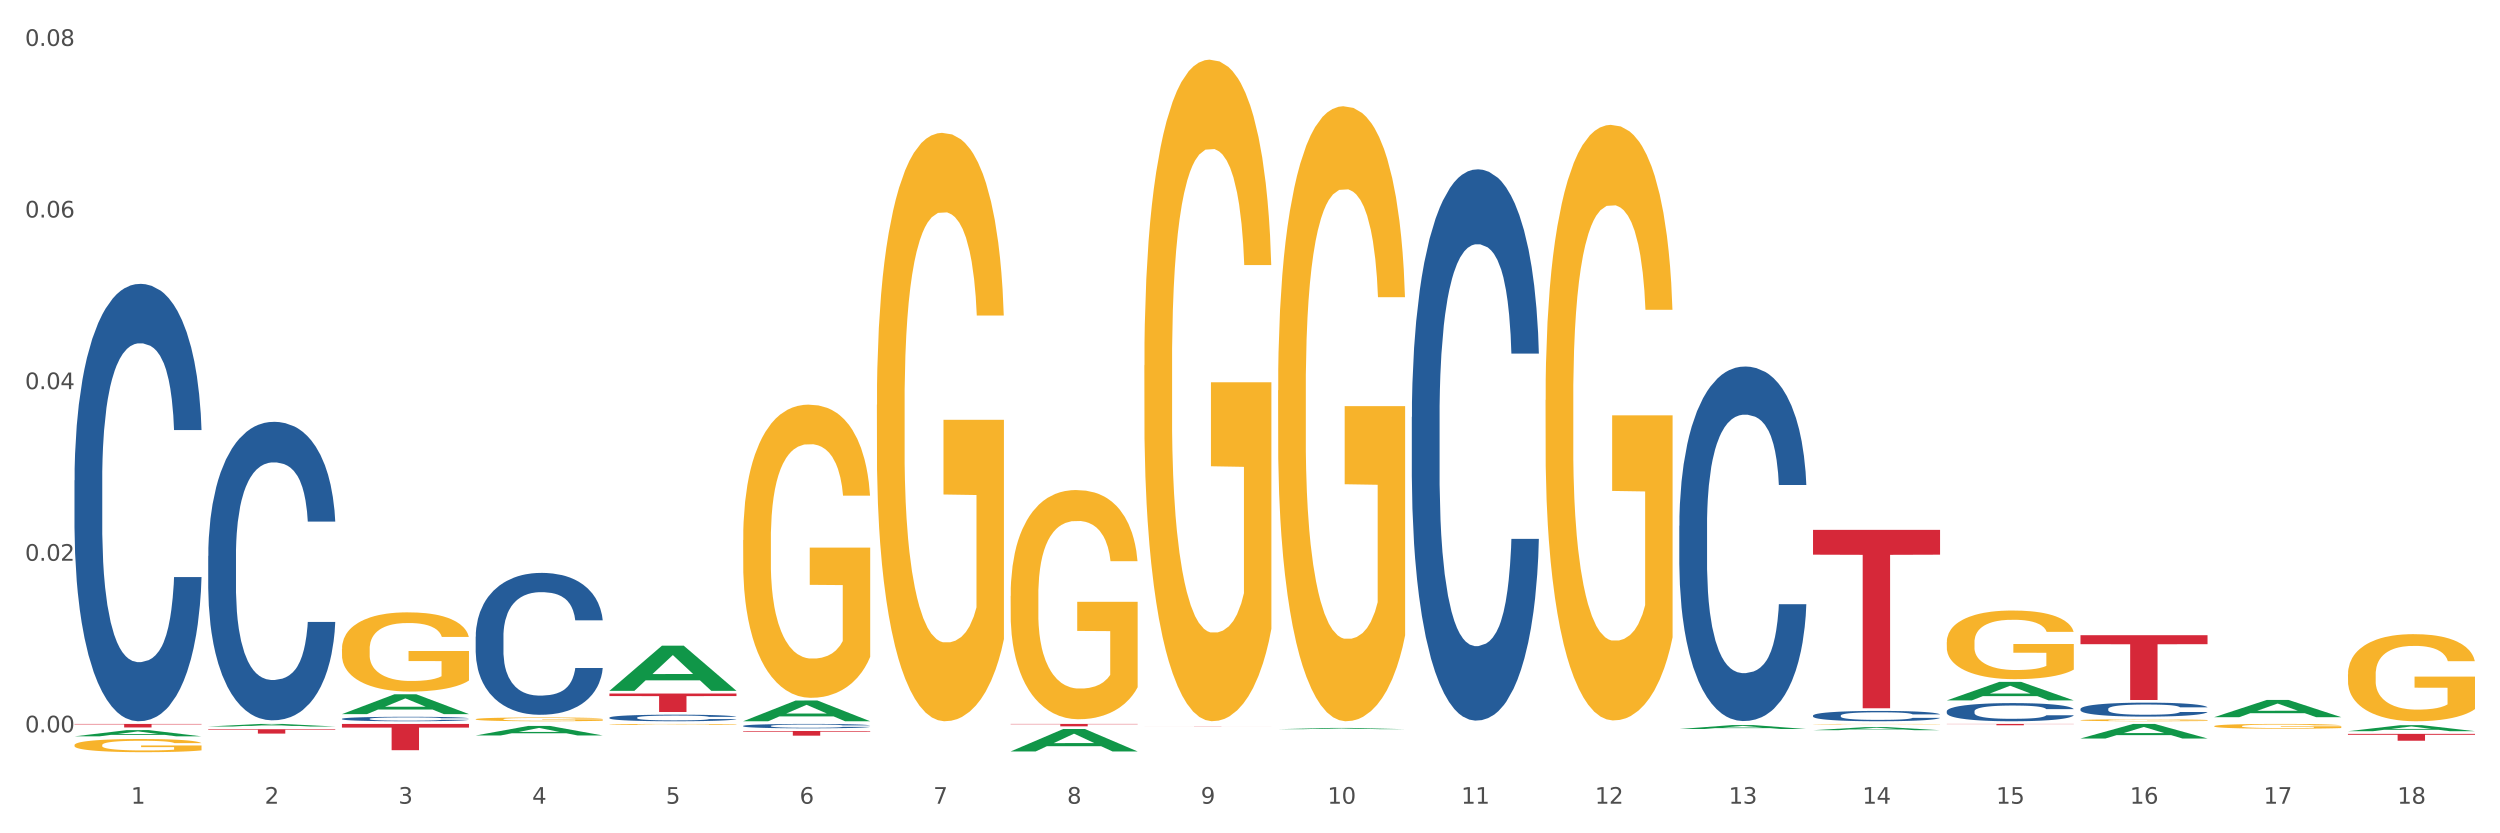 <?xml version="1.0" encoding="utf-8" standalone="no"?>
<!DOCTYPE svg PUBLIC "-//W3C//DTD SVG 1.1//EN"
  "http://www.w3.org/Graphics/SVG/1.1/DTD/svg11.dtd">
<svg xmlns:xlink="http://www.w3.org/1999/xlink" width="1080pt" height="360pt" viewBox="0 0 1080 360" xmlns="http://www.w3.org/2000/svg" version="1.1">
 <rect x="0" y="0" width="1080" height="360" fill="#333333" stroke="none"/>
 <defs>
  <style type="text/css">*{stroke-linejoin: round; stroke-linecap: butt}</style>
 </defs>
 <g id="figure_1">
  <g id="patch_1">
   <path d="M 0 360 
L 1080 360 
L 1080 0 
L 0 0 
z
" style="fill: #ffffff; stroke: #ffffff; stroke-linejoin: miter"/>
  </g>
  <g id="axes_1">
   <g id="matplotlib.axis_1">
    <g id="xtick_1">
     <g id="text_1">
      <!-- 1 -->
      <g style="fill: #4d4d4d" transform="translate(56.563 347.204) scale(0.096 -0.096)">
       <defs>
        <path id="DejaVuSans-31" d="M 794 531 
L 1825 531 
L 1825 4091 
L 703 3866 
L 703 4441 
L 1819 4666 
L 2450 4666 
L 2450 531 
L 3481 531 
L 3481 0 
L 794 0 
L 794 531 
z
" transform="scale(0.016)"/>
       </defs>
       <use xlink:href="#DejaVuSans-31"/>
      </g>
     </g>
    </g>
    <g id="xtick_2">
     <g id="text_2">
      <!-- 2 -->
      <g style="fill: #4d4d4d" transform="translate(114.336 347.204) scale(0.096 -0.096)">
       <defs>
        <path id="DejaVuSans-32" d="M 1228 531 
L 3431 531 
L 3431 0 
L 469 0 
L 469 531 
Q 828 903 1448 1529 
Q 2069 2156 2228 2338 
Q 2531 2678 2651 2914 
Q 2772 3150 2772 3378 
Q 2772 3750 2511 3984 
Q 2250 4219 1831 4219 
Q 1534 4219 1204 4116 
Q 875 4013 500 3803 
L 500 4441 
Q 881 4594 1212 4672 
Q 1544 4750 1819 4750 
Q 2544 4750 2975 4387 
Q 3406 4025 3406 3419 
Q 3406 3131 3298 2873 
Q 3191 2616 2906 2266 
Q 2828 2175 2409 1742 
Q 1991 1309 1228 531 
z
" transform="scale(0.016)"/>
       </defs>
       <use xlink:href="#DejaVuSans-32"/>
      </g>
     </g>
    </g>
    <g id="xtick_3">
     <g id="text_3">
      <!-- 3 -->
      <g style="fill: #4d4d4d" transform="translate(172.109 347.204) scale(0.096 -0.096)">
       <defs>
        <path id="DejaVuSans-33" d="M 2597 2516 
Q 3050 2419 3304 2112 
Q 3559 1806 3559 1356 
Q 3559 666 3084 287 
Q 2609 -91 1734 -91 
Q 1441 -91 1130 -33 
Q 819 25 488 141 
L 488 750 
Q 750 597 1062 519 
Q 1375 441 1716 441 
Q 2309 441 2620 675 
Q 2931 909 2931 1356 
Q 2931 1769 2642 2001 
Q 2353 2234 1838 2234 
L 1294 2234 
L 1294 2753 
L 1863 2753 
Q 2328 2753 2575 2939 
Q 2822 3125 2822 3475 
Q 2822 3834 2567 4026 
Q 2313 4219 1838 4219 
Q 1578 4219 1281 4162 
Q 984 4106 628 3988 
L 628 4550 
Q 988 4650 1302 4700 
Q 1616 4750 1894 4750 
Q 2613 4750 3031 4423 
Q 3450 4097 3450 3541 
Q 3450 3153 3228 2886 
Q 3006 2619 2597 2516 
z
" transform="scale(0.016)"/>
       </defs>
       <use xlink:href="#DejaVuSans-33"/>
      </g>
     </g>
    </g>
    <g id="xtick_4">
     <g id="text_4">
      <!-- 4 -->
      <g style="fill: #4d4d4d" transform="translate(229.882 347.204) scale(0.096 -0.096)">
       <defs>
        <path id="DejaVuSans-34" d="M 2419 4116 
L 825 1625 
L 2419 1625 
L 2419 4116 
z
M 2253 4666 
L 3047 4666 
L 3047 1625 
L 3713 1625 
L 3713 1100 
L 3047 1100 
L 3047 0 
L 2419 0 
L 2419 1100 
L 313 1100 
L 313 1709 
L 2253 4666 
z
" transform="scale(0.016)"/>
       </defs>
       <use xlink:href="#DejaVuSans-34"/>
      </g>
     </g>
    </g>
    <g id="xtick_5">
     <g id="text_5">
      <!-- 5 -->
      <g style="fill: #4d4d4d" transform="translate(287.655 347.204) scale(0.096 -0.096)">
       <defs>
        <path id="DejaVuSans-35" d="M 691 4666 
L 3169 4666 
L 3169 4134 
L 1269 4134 
L 1269 2991 
Q 1406 3038 1543 3061 
Q 1681 3084 1819 3084 
Q 2600 3084 3056 2656 
Q 3513 2228 3513 1497 
Q 3513 744 3044 326 
Q 2575 -91 1722 -91 
Q 1428 -91 1123 -41 
Q 819 9 494 109 
L 494 744 
Q 775 591 1075 516 
Q 1375 441 1709 441 
Q 2250 441 2565 725 
Q 2881 1009 2881 1497 
Q 2881 1984 2565 2268 
Q 2250 2553 1709 2553 
Q 1456 2553 1204 2497 
Q 953 2441 691 2322 
L 691 4666 
z
" transform="scale(0.016)"/>
       </defs>
       <use xlink:href="#DejaVuSans-35"/>
      </g>
     </g>
    </g>
    <g id="xtick_6">
     <g id="text_6">
      <!-- 6 -->
      <g style="fill: #4d4d4d" transform="translate(345.428 347.204) scale(0.096 -0.096)">
       <defs>
        <path id="DejaVuSans-36" d="M 2113 2584 
Q 1688 2584 1439 2293 
Q 1191 2003 1191 1497 
Q 1191 994 1439 701 
Q 1688 409 2113 409 
Q 2538 409 2786 701 
Q 3034 994 3034 1497 
Q 3034 2003 2786 2293 
Q 2538 2584 2113 2584 
z
M 3366 4563 
L 3366 3988 
Q 3128 4100 2886 4159 
Q 2644 4219 2406 4219 
Q 1781 4219 1451 3797 
Q 1122 3375 1075 2522 
Q 1259 2794 1537 2939 
Q 1816 3084 2150 3084 
Q 2853 3084 3261 2657 
Q 3669 2231 3669 1497 
Q 3669 778 3244 343 
Q 2819 -91 2113 -91 
Q 1303 -91 875 529 
Q 447 1150 447 2328 
Q 447 3434 972 4092 
Q 1497 4750 2381 4750 
Q 2619 4750 2861 4703 
Q 3103 4656 3366 4563 
z
" transform="scale(0.016)"/>
       </defs>
       <use xlink:href="#DejaVuSans-36"/>
      </g>
     </g>
    </g>
    <g id="xtick_7">
     <g id="text_7">
      <!-- 7 -->
      <g style="fill: #4d4d4d" transform="translate(403.201 347.204) scale(0.096 -0.096)">
       <defs>
        <path id="DejaVuSans-37" d="M 525 4666 
L 3525 4666 
L 3525 4397 
L 1831 0 
L 1172 0 
L 2766 4134 
L 525 4134 
L 525 4666 
z
" transform="scale(0.016)"/>
       </defs>
       <use xlink:href="#DejaVuSans-37"/>
      </g>
     </g>
    </g>
    <g id="xtick_8">
     <g id="text_8">
      <!-- 8 -->
      <g style="fill: #4d4d4d" transform="translate(460.974 347.204) scale(0.096 -0.096)">
       <defs>
        <path id="DejaVuSans-38" d="M 2034 2216 
Q 1584 2216 1326 1975 
Q 1069 1734 1069 1313 
Q 1069 891 1326 650 
Q 1584 409 2034 409 
Q 2484 409 2743 651 
Q 3003 894 3003 1313 
Q 3003 1734 2745 1975 
Q 2488 2216 2034 2216 
z
M 1403 2484 
Q 997 2584 770 2862 
Q 544 3141 544 3541 
Q 544 4100 942 4425 
Q 1341 4750 2034 4750 
Q 2731 4750 3128 4425 
Q 3525 4100 3525 3541 
Q 3525 3141 3298 2862 
Q 3072 2584 2669 2484 
Q 3125 2378 3379 2068 
Q 3634 1759 3634 1313 
Q 3634 634 3220 271 
Q 2806 -91 2034 -91 
Q 1263 -91 848 271 
Q 434 634 434 1313 
Q 434 1759 690 2068 
Q 947 2378 1403 2484 
z
M 1172 3481 
Q 1172 3119 1398 2916 
Q 1625 2713 2034 2713 
Q 2441 2713 2670 2916 
Q 2900 3119 2900 3481 
Q 2900 3844 2670 4047 
Q 2441 4250 2034 4250 
Q 1625 4250 1398 4047 
Q 1172 3844 1172 3481 
z
" transform="scale(0.016)"/>
       </defs>
       <use xlink:href="#DejaVuSans-38"/>
      </g>
     </g>
    </g>
    <g id="xtick_9">
     <g id="text_9">
      <!-- 9 -->
      <g style="fill: #4d4d4d" transform="translate(518.747 347.204) scale(0.096 -0.096)">
       <defs>
        <path id="DejaVuSans-39" d="M 703 97 
L 703 672 
Q 941 559 1184 500 
Q 1428 441 1663 441 
Q 2288 441 2617 861 
Q 2947 1281 2994 2138 
Q 2813 1869 2534 1725 
Q 2256 1581 1919 1581 
Q 1219 1581 811 2004 
Q 403 2428 403 3163 
Q 403 3881 828 4315 
Q 1253 4750 1959 4750 
Q 2769 4750 3195 4129 
Q 3622 3509 3622 2328 
Q 3622 1225 3098 567 
Q 2575 -91 1691 -91 
Q 1453 -91 1209 -44 
Q 966 3 703 97 
z
M 1959 2075 
Q 2384 2075 2632 2365 
Q 2881 2656 2881 3163 
Q 2881 3666 2632 3958 
Q 2384 4250 1959 4250 
Q 1534 4250 1286 3958 
Q 1038 3666 1038 3163 
Q 1038 2656 1286 2365 
Q 1534 2075 1959 2075 
z
" transform="scale(0.016)"/>
       </defs>
       <use xlink:href="#DejaVuSans-39"/>
      </g>
     </g>
    </g>
    <g id="xtick_10">
     <g id="text_10">
      <!-- 10 -->
      <g style="fill: #4d4d4d" transform="translate(573.466 347.204) scale(0.096 -0.096)">
       <defs>
        <path id="DejaVuSans-30" d="M 2034 4250 
Q 1547 4250 1301 3770 
Q 1056 3291 1056 2328 
Q 1056 1369 1301 889 
Q 1547 409 2034 409 
Q 2525 409 2770 889 
Q 3016 1369 3016 2328 
Q 3016 3291 2770 3770 
Q 2525 4250 2034 4250 
z
M 2034 4750 
Q 2819 4750 3233 4129 
Q 3647 3509 3647 2328 
Q 3647 1150 3233 529 
Q 2819 -91 2034 -91 
Q 1250 -91 836 529 
Q 422 1150 422 2328 
Q 422 3509 836 4129 
Q 1250 4750 2034 4750 
z
" transform="scale(0.016)"/>
       </defs>
       <use xlink:href="#DejaVuSans-31"/>
       <use xlink:href="#DejaVuSans-30" transform="translate(63.623 0)"/>
      </g>
     </g>
    </g>
    <g id="xtick_11">
     <g id="text_11">
      <!-- 11 -->
      <g style="fill: #4d4d4d" transform="translate(631.239 347.204) scale(0.096 -0.096)">
       <use xlink:href="#DejaVuSans-31"/>
       <use xlink:href="#DejaVuSans-31" transform="translate(63.623 0)"/>
      </g>
     </g>
    </g>
    <g id="xtick_12">
     <g id="text_12">
      <!-- 12 -->
      <g style="fill: #4d4d4d" transform="translate(689.012 347.204) scale(0.096 -0.096)">
       <use xlink:href="#DejaVuSans-31"/>
       <use xlink:href="#DejaVuSans-32" transform="translate(63.623 0)"/>
      </g>
     </g>
    </g>
    <g id="xtick_13">
     <g id="text_13">
      <!-- 13 -->
      <g style="fill: #4d4d4d" transform="translate(746.785 347.204) scale(0.096 -0.096)">
       <use xlink:href="#DejaVuSans-31"/>
       <use xlink:href="#DejaVuSans-33" transform="translate(63.623 0)"/>
      </g>
     </g>
    </g>
    <g id="xtick_14">
     <g id="text_14">
      <!-- 14 -->
      <g style="fill: #4d4d4d" transform="translate(804.558 347.204) scale(0.096 -0.096)">
       <use xlink:href="#DejaVuSans-31"/>
       <use xlink:href="#DejaVuSans-34" transform="translate(63.623 0)"/>
      </g>
     </g>
    </g>
    <g id="xtick_15">
     <g id="text_15">
      <!-- 15 -->
      <g style="fill: #4d4d4d" transform="translate(862.331 347.204) scale(0.096 -0.096)">
       <use xlink:href="#DejaVuSans-31"/>
       <use xlink:href="#DejaVuSans-35" transform="translate(63.623 0)"/>
      </g>
     </g>
    </g>
    <g id="xtick_16">
     <g id="text_16">
      <!-- 16 -->
      <g style="fill: #4d4d4d" transform="translate(920.104 347.204) scale(0.096 -0.096)">
       <use xlink:href="#DejaVuSans-31"/>
       <use xlink:href="#DejaVuSans-36" transform="translate(63.623 0)"/>
      </g>
     </g>
    </g>
    <g id="xtick_17">
     <g id="text_17">
      <!-- 17 -->
      <g style="fill: #4d4d4d" transform="translate(977.877 347.204) scale(0.096 -0.096)">
       <use xlink:href="#DejaVuSans-31"/>
       <use xlink:href="#DejaVuSans-37" transform="translate(63.623 0)"/>
      </g>
     </g>
    </g>
    <g id="xtick_18">
     <g id="text_18">
      <!-- 18 -->
      <g style="fill: #4d4d4d" transform="translate(1035.65 347.204) scale(0.096 -0.096)">
       <use xlink:href="#DejaVuSans-31"/>
       <use xlink:href="#DejaVuSans-38" transform="translate(63.623 0)"/>
      </g>
     </g>
    </g>
    <g id="xtick_19"/>
    <g id="xtick_20"/>
    <g id="xtick_21"/>
    <g id="xtick_22"/>
    <g id="xtick_23"/>
    <g id="xtick_24"/>
    <g id="xtick_25"/>
    <g id="xtick_26"/>
    <g id="xtick_27"/>
    <g id="xtick_28"/>
    <g id="xtick_29"/>
    <g id="xtick_30"/>
    <g id="xtick_31"/>
    <g id="xtick_32"/>
    <g id="xtick_33"/>
    <g id="xtick_34"/>
    <g id="xtick_35"/>
   </g>
   <g id="matplotlib.axis_2">
    <g id="ytick_1">
     <g id="text_19">
      <!-- 0.00 -->
      <g style="fill: #4d4d4d" transform="translate(10.8 316.381) scale(0.096 -0.096)">
       <defs>
        <path id="DejaVuSans-2e" d="M 684 794 
L 1344 794 
L 1344 0 
L 684 0 
L 684 794 
z
" transform="scale(0.016)"/>
       </defs>
       <use xlink:href="#DejaVuSans-30"/>
       <use xlink:href="#DejaVuSans-2e" transform="translate(63.623 0)"/>
       <use xlink:href="#DejaVuSans-30" transform="translate(95.41 0)"/>
       <use xlink:href="#DejaVuSans-30" transform="translate(159.033 0)"/>
      </g>
     </g>
    </g>
    <g id="ytick_2">
     <g id="text_20">
      <!-- 0.02 -->
      <g style="fill: #4d4d4d" transform="translate(10.8 242.243) scale(0.096 -0.096)">
       <use xlink:href="#DejaVuSans-30"/>
       <use xlink:href="#DejaVuSans-2e" transform="translate(63.623 0)"/>
       <use xlink:href="#DejaVuSans-30" transform="translate(95.41 0)"/>
       <use xlink:href="#DejaVuSans-32" transform="translate(159.033 0)"/>
      </g>
     </g>
    </g>
    <g id="ytick_3">
     <g id="text_21">
      <!-- 0.04 -->
      <g style="fill: #4d4d4d" transform="translate(10.8 168.106) scale(0.096 -0.096)">
       <use xlink:href="#DejaVuSans-30"/>
       <use xlink:href="#DejaVuSans-2e" transform="translate(63.623 0)"/>
       <use xlink:href="#DejaVuSans-30" transform="translate(95.41 0)"/>
       <use xlink:href="#DejaVuSans-34" transform="translate(159.033 0)"/>
      </g>
     </g>
    </g>
    <g id="ytick_4">
     <g id="text_22">
      <!-- 0.06 -->
      <g style="fill: #4d4d4d" transform="translate(10.8 93.968) scale(0.096 -0.096)">
       <use xlink:href="#DejaVuSans-30"/>
       <use xlink:href="#DejaVuSans-2e" transform="translate(63.623 0)"/>
       <use xlink:href="#DejaVuSans-30" transform="translate(95.41 0)"/>
       <use xlink:href="#DejaVuSans-36" transform="translate(159.033 0)"/>
      </g>
     </g>
    </g>
    <g id="ytick_5">
     <g id="text_23">
      <!-- 0.08 -->
      <g style="fill: #4d4d4d" transform="translate(10.8 19.83) scale(0.096 -0.096)">
       <use xlink:href="#DejaVuSans-30"/>
       <use xlink:href="#DejaVuSans-2e" transform="translate(63.623 0)"/>
       <use xlink:href="#DejaVuSans-30" transform="translate(95.41 0)"/>
       <use xlink:href="#DejaVuSans-38" transform="translate(159.033 0)"/>
      </g>
     </g>
    </g>
    <g id="ytick_6"/>
    <g id="ytick_7"/>
    <g id="ytick_8"/>
    <g id="ytick_9"/>
   </g>
   <g id="PolyCollection_1">
    <path d="M 32.175 318.098 
L 32.232 318.096 
L 54.864 315.405 
L 64.257 315.402 
L 87.059 318.103 
L 76.196 318.103 
L 71.273 317.474 
L 47.905 317.474 
L 47.735 317.484 
L 42.982 318.103 
L 32.175 318.103 
L 32.175 318.098 
L 50.847 317.099 
L 68.331 317.096 
L 59.674 315.978 
L 59.561 315.973 
L 59.447 315.98 
L 50.79 317.096 
L 50.847 317.099 
L 32.175 318.098 
z
" clip-path="url(#p9cf6e00f7c)" style="fill: #109648"/>
    <path d="M 263.267 310.016 
L 263.332 310.014 
L 263.332 309.941 
L 263.526 309.842 
L 264.24 309.66 
L 265.148 309.522 
L 266.705 309.36 
L 267.549 309.293 
L 268.652 309.217 
L 270.922 309.095 
L 273.517 308.991 
L 275.334 308.933 
L 276.696 308.897 
L 279.745 308.832 
L 281.497 308.803 
L 283.313 308.78 
L 284.87 308.764 
L 287.465 308.746 
L 289.541 308.738 
L 291.942 308.735 
L 293.953 308.738 
L 296.613 308.748 
L 300.505 308.78 
L 301.997 308.798 
L 304.008 308.829 
L 306.084 308.871 
L 307.771 308.912 
L 309.717 308.972 
L 311.729 309.05 
L 313.675 309.149 
L 315.037 309.24 
L 316.14 309.337 
L 317.113 309.454 
L 317.827 309.582 
L 318.151 309.688 
L 306.279 309.688 
L 305.955 309.592 
L 305.306 309.488 
L 304.657 309.417 
L 303.944 309.36 
L 302.841 309.295 
L 301.868 309.253 
L 300.246 309.204 
L 298.754 309.173 
L 297.521 309.155 
L 296.029 309.139 
L 292.85 309.123 
L 290.579 309.123 
L 289.152 309.128 
L 287.4 309.142 
L 285.908 309.16 
L 284.157 309.191 
L 282.794 309.225 
L 281.432 309.269 
L 280.653 309.3 
L 279.486 309.358 
L 278.707 309.404 
L 277.669 309.485 
L 277.085 309.542 
L 276.047 309.691 
L 275.593 309.8 
L 275.399 309.876 
L 275.269 309.959 
L 275.269 310.365 
L 275.658 310.547 
L 275.982 310.626 
L 276.501 310.714 
L 277.475 310.829 
L 278.902 310.941 
L 280.394 311.021 
L 281.627 311.071 
L 282.794 311.107 
L 283.962 311.136 
L 285.389 311.162 
L 286.557 311.178 
L 288.309 311.193 
L 290.385 311.201 
L 292.007 311.201 
L 295.315 311.188 
L 296.807 311.175 
L 298.235 311.157 
L 299.792 311.128 
L 301.024 311.097 
L 301.738 311.073 
L 302.906 311.024 
L 303.814 310.972 
L 304.592 310.912 
L 305.111 310.86 
L 305.695 310.782 
L 306.149 310.693 
L 306.279 310.646 
L 318.151 310.646 
L 317.892 310.74 
L 317.438 310.831 
L 316.529 310.954 
L 315.816 311.024 
L 314.713 311.11 
L 313.545 311.183 
L 311.923 311.263 
L 310.431 311.323 
L 308.874 311.375 
L 307.187 311.422 
L 304.138 311.487 
L 303.035 311.506 
L 300.7 311.537 
L 298.883 311.555 
L 296.223 311.573 
L 293.499 311.584 
L 290.644 311.586 
L 288.114 311.581 
L 285.324 311.565 
L 283.573 311.55 
L 281.627 311.526 
L 279.356 311.49 
L 277.215 311.446 
L 275.204 311.394 
L 273.323 311.334 
L 271.571 311.266 
L 269.3 311.154 
L 267.614 311.045 
L 266.381 310.943 
L 265.538 310.857 
L 264.694 310.748 
L 264.24 310.672 
L 263.526 310.49 
L 263.267 310.321 
L 263.267 310.016 
z
" clip-path="url(#p9cf6e00f7c)" style="fill: #255c99"/>
    <path d="M 205.494 275.03 
L 205.559 274.974 
L 205.559 273.406 
L 205.753 271.279 
L 206.467 267.36 
L 207.375 264.392 
L 208.932 260.921 
L 209.776 259.465 
L 210.879 257.841 
L 213.149 255.21 
L 215.744 252.97 
L 217.561 251.739 
L 218.923 250.955 
L 221.972 249.555 
L 223.724 248.939 
L 225.54 248.435 
L 227.097 248.099 
L 229.692 247.707 
L 231.768 247.539 
L 234.169 247.483 
L 236.18 247.539 
L 238.84 247.763 
L 242.732 248.435 
L 244.224 248.827 
L 246.236 249.499 
L 248.312 250.395 
L 249.998 251.291 
L 251.945 252.578 
L 253.956 254.258 
L 255.902 256.386 
L 257.264 258.345 
L 258.367 260.417 
L 259.34 262.936 
L 260.054 265.68 
L 260.378 267.975 
L 248.506 267.975 
L 248.182 265.904 
L 247.533 263.664 
L 246.884 262.153 
L 246.171 260.921 
L 245.068 259.521 
L 244.095 258.625 
L 242.473 257.561 
L 240.981 256.89 
L 239.748 256.498 
L 238.256 256.162 
L 235.077 255.826 
L 232.806 255.826 
L 231.379 255.938 
L 229.627 256.218 
L 228.135 256.61 
L 226.384 257.282 
L 225.021 258.009 
L 223.659 258.961 
L 222.88 259.633 
L 221.713 260.865 
L 220.934 261.873 
L 219.896 263.608 
L 219.312 264.84 
L 218.274 268.031 
L 217.82 270.383 
L 217.626 272.007 
L 217.496 273.798 
L 217.496 282.533 
L 217.885 286.452 
L 218.209 288.132 
L 218.728 290.035 
L 219.702 292.499 
L 221.129 294.906 
L 222.621 296.642 
L 223.854 297.706 
L 225.021 298.49 
L 226.189 299.105 
L 227.616 299.665 
L 228.784 300.001 
L 230.536 300.337 
L 232.612 300.505 
L 234.234 300.505 
L 237.542 300.225 
L 239.034 299.945 
L 240.462 299.553 
L 242.019 298.937 
L 243.251 298.266 
L 243.965 297.762 
L 245.133 296.698 
L 246.041 295.578 
L 246.819 294.29 
L 247.338 293.171 
L 247.922 291.491 
L 248.376 289.587 
L 248.506 288.579 
L 260.378 288.579 
L 260.119 290.595 
L 259.665 292.555 
L 258.756 295.186 
L 258.043 296.698 
L 256.94 298.546 
L 255.772 300.113 
L 254.15 301.849 
L 252.658 303.137 
L 251.101 304.256 
L 249.414 305.264 
L 246.365 306.664 
L 245.262 307.056 
L 242.927 307.728 
L 241.11 308.12 
L 238.45 308.512 
L 235.726 308.736 
L 232.871 308.792 
L 230.341 308.68 
L 227.551 308.344 
L 225.8 308.008 
L 223.854 307.504 
L 221.583 306.72 
L 219.442 305.768 
L 217.431 304.648 
L 215.55 303.361 
L 213.798 301.905 
L 211.527 299.497 
L 209.841 297.146 
L 208.608 294.962 
L 207.765 293.115 
L 206.921 290.763 
L 206.467 289.139 
L 205.753 285.22 
L 205.494 281.581 
L 205.494 275.03 
z
" clip-path="url(#p9cf6e00f7c)" style="fill: #255c99"/>
    <path d="M 147.721 310.522 
L 147.786 310.52 
L 147.786 310.471 
L 147.98 310.404 
L 148.694 310.28 
L 149.602 310.186 
L 151.159 310.077 
L 152.003 310.031 
L 153.106 309.98 
L 155.376 309.897 
L 157.971 309.826 
L 159.788 309.787 
L 161.15 309.763 
L 164.199 309.719 
L 165.951 309.699 
L 167.767 309.683 
L 169.324 309.673 
L 171.919 309.66 
L 173.995 309.655 
L 176.396 309.653 
L 178.407 309.655 
L 181.067 309.662 
L 184.959 309.683 
L 186.451 309.696 
L 188.463 309.717 
L 190.539 309.745 
L 192.225 309.773 
L 194.172 309.814 
L 196.183 309.867 
L 198.129 309.934 
L 199.491 309.996 
L 200.594 310.061 
L 201.567 310.141 
L 202.281 310.227 
L 202.605 310.299 
L 190.733 310.299 
L 190.409 310.234 
L 189.76 310.163 
L 189.111 310.116 
L 188.398 310.077 
L 187.295 310.033 
L 186.322 310.005 
L 184.7 309.971 
L 183.208 309.95 
L 181.975 309.937 
L 180.483 309.927 
L 177.304 309.916 
L 175.033 309.916 
L 173.606 309.92 
L 171.854 309.929 
L 170.362 309.941 
L 168.611 309.962 
L 167.248 309.985 
L 165.886 310.015 
L 165.107 310.036 
L 163.94 310.075 
L 163.161 310.107 
L 162.123 310.162 
L 161.539 310.201 
L 160.501 310.301 
L 160.047 310.375 
L 159.853 310.426 
L 159.723 310.483 
L 159.723 310.758 
L 160.112 310.882 
L 160.436 310.935 
L 160.955 310.995 
L 161.929 311.073 
L 163.356 311.148 
L 164.848 311.203 
L 166.081 311.237 
L 167.248 311.261 
L 168.416 311.281 
L 169.843 311.299 
L 171.011 311.309 
L 172.763 311.32 
L 174.839 311.325 
L 176.461 311.325 
L 179.769 311.316 
L 181.261 311.307 
L 182.689 311.295 
L 184.246 311.276 
L 185.478 311.254 
L 186.192 311.239 
L 187.36 311.205 
L 188.268 311.17 
L 189.046 311.129 
L 189.565 311.094 
L 190.149 311.041 
L 190.603 310.981 
L 190.733 310.949 
L 202.605 310.949 
L 202.346 311.013 
L 201.892 311.074 
L 200.983 311.157 
L 200.27 311.205 
L 199.167 311.263 
L 197.999 311.313 
L 196.377 311.367 
L 194.885 311.408 
L 193.328 311.443 
L 191.641 311.475 
L 188.592 311.519 
L 187.489 311.532 
L 185.154 311.553 
L 183.337 311.565 
L 180.678 311.577 
L 177.953 311.585 
L 175.098 311.586 
L 172.568 311.583 
L 169.778 311.572 
L 168.027 311.562 
L 166.081 311.546 
L 163.81 311.521 
L 161.669 311.491 
L 159.658 311.456 
L 157.777 311.415 
L 156.025 311.369 
L 153.754 311.293 
L 152.068 311.219 
L 150.835 311.15 
L 149.992 311.092 
L 149.148 311.018 
L 148.694 310.967 
L 147.98 310.843 
L 147.721 310.728 
L 147.721 310.522 
z
" clip-path="url(#p9cf6e00f7c)" style="fill: #255c99"/>
    <path d="M 89.948 240.169 
L 90.013 240.051 
L 90.013 236.754 
L 90.207 232.278 
L 90.921 224.035 
L 91.829 217.793 
L 93.386 210.491 
L 94.23 207.429 
L 95.333 204.014 
L 97.603 198.479 
L 100.198 193.768 
L 102.015 191.177 
L 103.377 189.528 
L 106.426 186.584 
L 108.178 185.288 
L 109.994 184.228 
L 111.551 183.522 
L 114.146 182.697 
L 116.222 182.344 
L 118.623 182.226 
L 120.634 182.344 
L 123.294 182.815 
L 127.186 184.228 
L 128.678 185.053 
L 130.69 186.466 
L 132.766 188.35 
L 134.452 190.235 
L 136.399 192.943 
L 138.41 196.476 
L 140.356 200.952 
L 141.718 205.074 
L 142.821 209.431 
L 143.794 214.731 
L 144.508 220.501 
L 144.832 225.33 
L 132.96 225.33 
L 132.636 220.973 
L 131.987 216.262 
L 131.338 213.082 
L 130.625 210.491 
L 129.522 207.547 
L 128.549 205.662 
L 126.927 203.425 
L 125.435 202.012 
L 124.202 201.187 
L 122.71 200.481 
L 119.531 199.774 
L 117.26 199.774 
L 115.833 200.01 
L 114.082 200.598 
L 112.589 201.423 
L 110.838 202.836 
L 109.475 204.367 
L 108.113 206.369 
L 107.335 207.782 
L 106.167 210.373 
L 105.388 212.493 
L 104.35 216.144 
L 103.766 218.735 
L 102.728 225.448 
L 102.274 230.394 
L 102.08 233.809 
L 101.95 237.578 
L 101.95 255.95 
L 102.339 264.194 
L 102.663 267.727 
L 103.183 271.731 
L 104.156 276.913 
L 105.583 281.977 
L 107.075 285.628 
L 108.308 287.866 
L 109.475 289.514 
L 110.643 290.81 
L 112.07 291.988 
L 113.238 292.694 
L 114.99 293.401 
L 117.066 293.754 
L 118.688 293.754 
L 121.996 293.165 
L 123.488 292.576 
L 124.916 291.752 
L 126.473 290.457 
L 127.705 289.043 
L 128.419 287.983 
L 129.587 285.746 
L 130.495 283.39 
L 131.273 280.682 
L 131.792 278.326 
L 132.376 274.793 
L 132.83 270.789 
L 132.96 268.669 
L 144.832 268.669 
L 144.573 272.909 
L 144.119 277.031 
L 143.21 282.566 
L 142.497 285.746 
L 141.394 289.632 
L 140.226 292.93 
L 138.604 296.581 
L 137.112 299.289 
L 135.555 301.645 
L 133.868 303.765 
L 130.819 306.709 
L 129.716 307.533 
L 127.381 308.946 
L 125.564 309.771 
L 122.905 310.595 
L 120.18 311.066 
L 117.325 311.184 
L 114.795 310.949 
L 112.006 310.242 
L 110.254 309.535 
L 108.308 308.475 
L 106.037 306.827 
L 103.896 304.824 
L 101.885 302.469 
L 100.004 299.76 
L 98.252 296.698 
L 95.981 291.634 
L 94.295 286.688 
L 93.062 282.095 
L 92.219 278.209 
L 91.375 273.262 
L 90.921 269.847 
L 90.207 261.603 
L 89.948 253.948 
L 89.948 240.169 
z
" clip-path="url(#p9cf6e00f7c)" style="fill: #255c99"/>
    <path d="M 32.175 207.526 
L 32.24 207.354 
L 32.24 202.522 
L 32.434 195.964 
L 33.148 183.884 
L 34.056 174.738 
L 35.613 164.038 
L 36.457 159.551 
L 37.56 154.547 
L 39.83 146.436 
L 42.425 139.533 
L 44.242 135.737 
L 45.604 133.321 
L 48.653 129.006 
L 50.405 127.108 
L 52.221 125.555 
L 53.778 124.52 
L 56.373 123.312 
L 58.449 122.794 
L 60.85 122.621 
L 62.861 122.794 
L 65.521 123.484 
L 69.413 125.555 
L 70.905 126.763 
L 72.917 128.834 
L 74.993 131.595 
L 76.679 134.356 
L 78.626 138.325 
L 80.637 143.502 
L 82.583 150.06 
L 83.945 156.1 
L 85.048 162.485 
L 86.021 170.251 
L 86.735 178.707 
L 87.059 185.782 
L 75.187 185.782 
L 74.863 179.397 
L 74.214 172.494 
L 73.565 167.835 
L 72.852 164.038 
L 71.749 159.724 
L 70.776 156.963 
L 69.154 153.684 
L 67.662 151.613 
L 66.429 150.405 
L 64.937 149.37 
L 61.758 148.334 
L 59.487 148.334 
L 58.06 148.68 
L 56.309 149.542 
L 54.816 150.75 
L 53.065 152.821 
L 51.702 155.065 
L 50.34 157.998 
L 49.562 160.069 
L 48.394 163.866 
L 47.615 166.972 
L 46.577 172.322 
L 45.993 176.118 
L 44.955 185.955 
L 44.501 193.203 
L 44.307 198.207 
L 44.177 203.73 
L 44.177 230.651 
L 44.566 242.731 
L 44.891 247.908 
L 45.41 253.775 
L 46.383 261.368 
L 47.81 268.789 
L 49.302 274.138 
L 50.535 277.417 
L 51.702 279.833 
L 52.87 281.732 
L 54.297 283.457 
L 55.465 284.493 
L 57.217 285.528 
L 59.293 286.046 
L 60.915 286.046 
L 64.223 285.183 
L 65.715 284.32 
L 67.143 283.112 
L 68.7 281.214 
L 69.932 279.143 
L 70.646 277.59 
L 71.814 274.311 
L 72.722 270.86 
L 73.5 266.89 
L 74.019 263.439 
L 74.603 258.262 
L 75.057 252.395 
L 75.187 249.288 
L 87.059 249.288 
L 86.8 255.501 
L 86.346 261.541 
L 85.437 269.652 
L 84.724 274.311 
L 83.621 280.006 
L 82.453 284.838 
L 80.831 290.188 
L 79.339 294.157 
L 77.782 297.608 
L 76.095 300.714 
L 73.046 305.029 
L 71.943 306.237 
L 69.608 308.307 
L 67.791 309.515 
L 65.132 310.723 
L 62.407 311.414 
L 59.552 311.586 
L 57.022 311.241 
L 54.233 310.206 
L 52.481 309.17 
L 50.535 307.617 
L 48.264 305.201 
L 46.123 302.267 
L 44.112 298.816 
L 42.231 294.847 
L 40.479 290.36 
L 38.208 282.94 
L 36.522 275.692 
L 35.289 268.961 
L 34.446 263.266 
L 33.602 256.019 
L 33.148 251.014 
L 32.434 238.934 
L 32.175 227.717 
L 32.175 207.526 
z
" clip-path="url(#p9cf6e00f7c)" style="fill: #255c99"/>
    <path d="M 147.721 280.349 
L 147.786 280.318 
L 147.786 279.192 
L 147.915 278.223 
L 148.563 275.879 
L 149.535 273.941 
L 150.248 272.909 
L 150.961 272.065 
L 151.803 271.221 
L 152.84 270.346 
L 154.719 269.064 
L 155.886 268.408 
L 157.311 267.72 
L 159.903 266.719 
L 161.782 266.157 
L 163.726 265.688 
L 166.901 265.125 
L 168.975 264.875 
L 171.178 264.688 
L 173.835 264.563 
L 175.844 264.531 
L 180.25 264.625 
L 184.008 264.906 
L 185.822 265.125 
L 188.155 265.5 
L 189.386 265.75 
L 191.395 266.251 
L 193.469 266.907 
L 194.894 267.47 
L 197.033 268.533 
L 198.653 269.595 
L 200.143 270.908 
L 200.921 271.815 
L 201.504 272.659 
L 202.022 273.628 
L 202.54 275.16 
L 190.877 275.16 
L 190.423 274.066 
L 189.71 273.034 
L 188.674 272.034 
L 187.766 271.409 
L 186.211 270.627 
L 184.786 270.127 
L 183.295 269.752 
L 181.481 269.439 
L 180.055 269.283 
L 178.047 269.158 
L 174.094 269.189 
L 171.437 269.439 
L 169.623 269.752 
L 168.456 270.033 
L 167.42 270.346 
L 166.253 270.783 
L 164.893 271.44 
L 163.921 272.034 
L 162.949 272.784 
L 162.171 273.534 
L 161.458 274.41 
L 160.875 275.347 
L 160.421 276.316 
L 160.033 277.504 
L 159.709 279.474 
L 159.709 283.756 
L 159.838 284.726 
L 160.162 286.007 
L 160.551 286.976 
L 161.199 288.133 
L 161.782 288.914 
L 162.884 290.04 
L 164.115 290.978 
L 165.087 291.572 
L 166.059 292.072 
L 167.744 292.76 
L 169.623 293.322 
L 171.243 293.666 
L 173.446 293.979 
L 174.936 294.104 
L 176.232 294.166 
L 179.407 294.166 
L 181.675 294.072 
L 184.203 293.854 
L 186.146 293.572 
L 187.766 293.228 
L 189.581 292.666 
L 190.747 292.134 
L 190.747 285.601 
L 176.491 285.57 
L 176.491 281.224 
L 202.605 281.224 
L 202.605 293.979 
L 201.504 294.635 
L 200.273 295.229 
L 198.977 295.761 
L 197.033 296.417 
L 194.7 297.042 
L 192.626 297.48 
L 190.423 297.855 
L 187.831 298.199 
L 184.462 298.511 
L 182.388 298.637 
L 179.796 298.73 
L 176.751 298.762 
L 174.094 298.699 
L 171.502 298.543 
L 168.78 298.261 
L 166.124 297.855 
L 164.115 297.449 
L 162.106 296.948 
L 159.968 296.292 
L 158.283 295.667 
L 156.987 295.104 
L 155.562 294.385 
L 154.006 293.447 
L 152.84 292.603 
L 151.803 291.728 
L 150.702 290.603 
L 149.924 289.633 
L 149.147 288.414 
L 148.693 287.508 
L 148.175 286.101 
L 147.786 284.132 
L 147.721 280.349 
z
" clip-path="url(#p9cf6e00f7c)" style="fill: #f7b32b"/>
    <path d="M 32.175 312.734 
L 87.059 312.734 
L 87.059 312.945 
L 65.47 312.947 
L 65.47 314.254 
L 53.635 314.254 
L 53.635 312.947 
L 32.175 312.945 
L 32.175 312.736 
L 32.175 312.734 
z
" clip-path="url(#p9cf6e00f7c)" style="fill: #d62839"/>
    <path d="M 89.948 315 
L 144.832 315 
L 144.832 315.266 
L 123.243 315.268 
L 123.243 316.912 
L 111.407 316.912 
L 111.407 315.268 
L 89.948 315.266 
L 89.948 315.002 
L 89.948 315 
z
" clip-path="url(#p9cf6e00f7c)" style="fill: #d62839"/>
    <path d="M 147.721 312.734 
L 202.605 312.734 
L 202.605 314.313 
L 181.016 314.324 
L 181.016 324.095 
L 169.18 324.095 
L 169.18 314.324 
L 147.721 314.313 
L 147.721 312.745 
L 147.721 312.734 
z
" clip-path="url(#p9cf6e00f7c)" style="fill: #d62839"/>
    <path d="M 263.267 299.601 
L 318.151 299.601 
L 318.151 300.711 
L 296.562 300.718 
L 296.562 307.587 
L 284.726 307.587 
L 284.726 300.718 
L 263.267 300.711 
L 263.267 299.608 
L 263.267 299.601 
z
" clip-path="url(#p9cf6e00f7c)" style="fill: #d62839"/>
    <path d="M 321.04 315.783 
L 375.924 315.783 
L 375.924 316.066 
L 354.335 316.068 
L 354.335 317.816 
L 342.499 317.816 
L 342.499 316.068 
L 321.04 316.066 
L 321.04 315.785 
L 321.04 315.783 
z
" clip-path="url(#p9cf6e00f7c)" style="fill: #d62839"/>
    <path d="M 436.586 312.734 
L 491.47 312.734 
L 491.47 312.879 
L 469.881 312.88 
L 469.881 313.776 
L 458.045 313.776 
L 458.045 312.88 
L 436.586 312.879 
L 436.586 312.735 
L 436.586 312.734 
z
" clip-path="url(#p9cf6e00f7c)" style="fill: #d62839"/>
    <path d="M 494.359 313.746 
L 549.243 313.746 
L 549.243 313.757 
L 527.654 313.757 
L 527.654 313.825 
L 515.818 313.825 
L 515.818 313.757 
L 494.359 313.757 
L 494.359 313.746 
L 494.359 313.746 
z
" clip-path="url(#p9cf6e00f7c)" style="fill: #d62839"/>
    <path d="M 783.224 228.913 
L 838.108 228.913 
L 838.108 239.62 
L 816.519 239.693 
L 816.519 305.964 
L 804.683 305.964 
L 804.683 239.693 
L 783.224 239.62 
L 783.224 228.985 
L 783.224 228.913 
z
" clip-path="url(#p9cf6e00f7c)" style="fill: #d62839"/>
    <path d="M 840.997 312.734 
L 895.881 312.734 
L 895.881 312.815 
L 874.291 312.815 
L 874.291 313.315 
L 862.456 313.315 
L 862.456 312.815 
L 840.997 312.815 
L 840.997 312.735 
L 840.997 312.734 
z
" clip-path="url(#p9cf6e00f7c)" style="fill: #d62839"/>
    <path d="M 321.04 313.588 
L 321.105 313.587 
L 321.105 313.538 
L 321.299 313.472 
L 322.013 313.351 
L 322.921 313.259 
L 324.478 313.151 
L 325.322 313.106 
L 326.425 313.055 
L 328.695 312.974 
L 331.29 312.904 
L 333.107 312.866 
L 334.469 312.842 
L 337.518 312.798 
L 339.27 312.779 
L 341.086 312.764 
L 342.643 312.753 
L 345.238 312.741 
L 347.314 312.736 
L 349.715 312.734 
L 351.726 312.736 
L 354.386 312.743 
L 358.278 312.764 
L 359.77 312.776 
L 361.781 312.797 
L 363.857 312.824 
L 365.544 312.852 
L 367.49 312.892 
L 369.502 312.944 
L 371.448 313.01 
L 372.81 313.071 
L 373.913 313.135 
L 374.886 313.213 
L 375.6 313.298 
L 375.924 313.37 
L 364.052 313.37 
L 363.728 313.305 
L 363.079 313.236 
L 362.43 313.189 
L 361.717 313.151 
L 360.614 313.107 
L 359.641 313.08 
L 358.019 313.047 
L 356.527 313.026 
L 355.294 313.014 
L 353.802 313.003 
L 350.623 312.993 
L 348.352 312.993 
L 346.925 312.996 
L 345.173 313.005 
L 343.681 313.017 
L 341.93 313.038 
L 340.567 313.061 
L 339.205 313.09 
L 338.426 313.111 
L 337.259 313.149 
L 336.48 313.18 
L 335.442 313.234 
L 334.858 313.272 
L 333.82 313.371 
L 333.366 313.444 
L 333.172 313.495 
L 333.042 313.55 
L 333.042 313.821 
L 333.431 313.943 
L 333.755 313.995 
L 334.274 314.054 
L 335.248 314.13 
L 336.675 314.205 
L 338.167 314.259 
L 339.4 314.292 
L 340.567 314.316 
L 341.735 314.335 
L 343.162 314.352 
L 344.33 314.363 
L 346.082 314.373 
L 348.158 314.378 
L 349.78 314.378 
L 353.088 314.37 
L 354.58 314.361 
L 356.008 314.349 
L 357.565 314.33 
L 358.797 314.309 
L 359.511 314.293 
L 360.679 314.26 
L 361.587 314.226 
L 362.365 314.186 
L 362.884 314.151 
L 363.468 314.099 
L 363.922 314.04 
L 364.052 314.009 
L 375.924 314.009 
L 375.665 314.071 
L 375.211 314.132 
L 374.302 314.213 
L 373.589 314.26 
L 372.486 314.318 
L 371.318 314.366 
L 369.696 314.42 
L 368.204 314.46 
L 366.647 314.495 
L 364.96 314.526 
L 361.911 314.569 
L 360.808 314.582 
L 358.473 314.602 
L 356.656 314.615 
L 353.996 314.627 
L 351.272 314.634 
L 348.417 314.635 
L 345.887 314.632 
L 343.097 314.622 
L 341.346 314.611 
L 339.4 314.595 
L 337.129 314.571 
L 334.988 314.542 
L 332.977 314.507 
L 331.096 314.467 
L 329.344 314.422 
L 327.073 314.347 
L 325.387 314.274 
L 324.154 314.207 
L 323.311 314.149 
L 322.467 314.076 
L 322.013 314.026 
L 321.299 313.904 
L 321.04 313.792 
L 321.04 313.588 
z
" clip-path="url(#p9cf6e00f7c)" style="fill: #255c99"/>
    <path d="M 898.77 274.403 
L 953.654 274.403 
L 953.654 278.293 
L 932.064 278.319 
L 932.064 302.391 
L 920.229 302.391 
L 920.229 278.319 
L 898.77 278.293 
L 898.77 274.43 
L 898.77 274.403 
z
" clip-path="url(#p9cf6e00f7c)" style="fill: #d62839"/>
    <path d="M 609.905 180.154 
L 609.97 179.937 
L 609.97 173.847 
L 610.164 165.582 
L 610.878 150.356 
L 611.786 138.829 
L 613.343 125.343 
L 614.187 119.688 
L 615.289 113.381 
L 617.56 103.158 
L 620.155 94.458 
L 621.972 89.673 
L 623.334 86.628 
L 626.383 81.19 
L 628.135 78.798 
L 629.951 76.84 
L 631.508 75.535 
L 634.103 74.012 
L 636.179 73.36 
L 638.58 73.142 
L 640.591 73.36 
L 643.251 74.23 
L 647.143 76.84 
L 648.635 78.363 
L 650.646 80.973 
L 652.722 84.453 
L 654.409 87.933 
L 656.355 92.935 
L 658.367 99.46 
L 660.313 107.726 
L 661.675 115.338 
L 662.778 123.386 
L 663.751 133.174 
L 664.465 143.831 
L 664.789 152.749 
L 652.917 152.749 
L 652.593 144.701 
L 651.944 136.001 
L 651.295 130.129 
L 650.581 125.343 
L 649.479 119.906 
L 648.505 116.426 
L 646.884 112.293 
L 645.391 109.683 
L 644.159 108.161 
L 642.667 106.856 
L 639.488 105.551 
L 637.217 105.551 
L 635.79 105.986 
L 634.038 107.073 
L 632.546 108.596 
L 630.795 111.206 
L 629.432 114.033 
L 628.07 117.731 
L 627.291 120.341 
L 626.124 125.126 
L 625.345 129.041 
L 624.307 135.784 
L 623.723 140.569 
L 622.685 152.966 
L 622.231 162.102 
L 622.036 168.409 
L 621.907 175.369 
L 621.907 209.3 
L 622.296 224.525 
L 622.62 231.05 
L 623.139 238.446 
L 624.112 248.016 
L 625.54 257.368 
L 627.032 264.111 
L 628.264 268.244 
L 629.432 271.289 
L 630.6 273.681 
L 632.027 275.856 
L 633.195 277.161 
L 634.947 278.466 
L 637.023 279.119 
L 638.644 279.119 
L 641.953 278.031 
L 643.445 276.944 
L 644.872 275.421 
L 646.429 273.029 
L 647.662 270.419 
L 648.376 268.461 
L 649.543 264.329 
L 650.452 259.978 
L 651.23 254.976 
L 651.749 250.626 
L 652.333 244.101 
L 652.787 236.706 
L 652.917 232.79 
L 664.789 232.79 
L 664.53 240.621 
L 664.076 248.233 
L 663.167 258.456 
L 662.454 264.329 
L 661.351 271.506 
L 660.183 277.596 
L 658.561 284.339 
L 657.069 289.342 
L 655.512 293.692 
L 653.825 297.607 
L 650.776 303.044 
L 649.673 304.567 
L 647.338 307.177 
L 645.521 308.699 
L 642.861 310.222 
L 640.137 311.092 
L 637.282 311.309 
L 634.752 310.874 
L 631.962 309.569 
L 630.211 308.264 
L 628.264 306.307 
L 625.994 303.262 
L 623.853 299.564 
L 621.842 295.214 
L 619.96 290.212 
L 618.209 284.556 
L 615.938 275.204 
L 614.251 266.069 
L 613.019 257.586 
L 612.175 250.408 
L 611.332 241.273 
L 610.878 234.966 
L 610.164 219.74 
L 609.905 205.602 
L 609.905 180.154 
z
" clip-path="url(#p9cf6e00f7c)" style="fill: #255c99"/>
    <path d="M 783.224 309.122 
L 783.289 309.118 
L 783.289 309.004 
L 783.483 308.848 
L 784.197 308.562 
L 785.105 308.346 
L 786.662 308.092 
L 787.506 307.986 
L 788.608 307.868 
L 790.879 307.676 
L 793.474 307.512 
L 795.291 307.422 
L 796.653 307.365 
L 799.702 307.263 
L 801.454 307.218 
L 803.27 307.181 
L 804.827 307.157 
L 807.422 307.128 
L 809.498 307.116 
L 811.899 307.112 
L 813.91 307.116 
L 816.57 307.132 
L 820.462 307.181 
L 821.954 307.21 
L 823.965 307.259 
L 826.041 307.324 
L 827.728 307.389 
L 829.674 307.483 
L 831.685 307.606 
L 833.632 307.761 
L 834.994 307.904 
L 836.097 308.056 
L 837.07 308.239 
L 837.784 308.44 
L 838.108 308.607 
L 826.236 308.607 
L 825.912 308.456 
L 825.263 308.293 
L 824.614 308.182 
L 823.9 308.092 
L 822.798 307.99 
L 821.824 307.925 
L 820.203 307.847 
L 818.71 307.798 
L 817.478 307.77 
L 815.986 307.745 
L 812.807 307.72 
L 810.536 307.72 
L 809.109 307.729 
L 807.357 307.749 
L 805.865 307.778 
L 804.114 307.827 
L 802.751 307.88 
L 801.389 307.949 
L 800.61 307.998 
L 799.443 308.088 
L 798.664 308.162 
L 797.626 308.289 
L 797.042 308.378 
L 796.004 308.611 
L 795.55 308.783 
L 795.355 308.901 
L 795.226 309.032 
L 795.226 309.67 
L 795.615 309.956 
L 795.939 310.078 
L 796.458 310.217 
L 797.431 310.397 
L 798.859 310.573 
L 800.351 310.7 
L 801.583 310.777 
L 802.751 310.834 
L 803.919 310.879 
L 805.346 310.92 
L 806.514 310.945 
L 808.266 310.969 
L 810.342 310.981 
L 811.963 310.981 
L 815.272 310.961 
L 816.764 310.941 
L 818.191 310.912 
L 819.748 310.867 
L 820.981 310.818 
L 821.695 310.781 
L 822.862 310.704 
L 823.771 310.622 
L 824.549 310.528 
L 825.068 310.446 
L 825.652 310.324 
L 826.106 310.185 
L 826.236 310.111 
L 838.108 310.111 
L 837.849 310.258 
L 837.394 310.401 
L 836.486 310.593 
L 835.773 310.704 
L 834.67 310.838 
L 833.502 310.953 
L 831.88 311.08 
L 830.388 311.174 
L 828.831 311.255 
L 827.144 311.329 
L 824.095 311.431 
L 822.992 311.46 
L 820.657 311.509 
L 818.84 311.537 
L 816.18 311.566 
L 813.456 311.582 
L 810.601 311.586 
L 808.071 311.578 
L 805.281 311.554 
L 803.53 311.529 
L 801.583 311.492 
L 799.313 311.435 
L 797.172 311.366 
L 795.161 311.284 
L 793.279 311.19 
L 791.528 311.084 
L 789.257 310.908 
L 787.57 310.736 
L 786.338 310.577 
L 785.494 310.442 
L 784.651 310.27 
L 784.197 310.152 
L 783.483 309.866 
L 783.224 309.6 
L 783.224 309.122 
z
" clip-path="url(#p9cf6e00f7c)" style="fill: #255c99"/>
    <path d="M 205.494 310.7 
L 205.559 310.699 
L 205.559 310.645 
L 205.688 310.598 
L 206.336 310.485 
L 207.308 310.392 
L 208.021 310.343 
L 208.734 310.302 
L 209.576 310.261 
L 210.613 310.219 
L 212.492 310.158 
L 213.659 310.126 
L 215.084 310.093 
L 217.676 310.045 
L 219.555 310.018 
L 221.499 309.995 
L 224.674 309.968 
L 226.748 309.956 
L 228.951 309.947 
L 231.608 309.941 
L 233.616 309.939 
L 238.023 309.944 
L 241.781 309.958 
L 243.595 309.968 
L 245.928 309.986 
L 247.159 309.998 
L 249.168 310.022 
L 251.242 310.054 
L 252.667 310.081 
L 254.806 310.132 
L 256.426 310.183 
L 257.916 310.246 
L 258.694 310.29 
L 259.277 310.33 
L 259.795 310.377 
L 260.313 310.451 
L 248.65 310.451 
L 248.196 310.398 
L 247.483 310.349 
L 246.447 310.3 
L 245.539 310.27 
L 243.984 310.233 
L 242.559 310.209 
L 241.068 310.191 
L 239.254 310.176 
L 237.828 310.168 
L 235.82 310.162 
L 231.867 310.164 
L 229.21 310.176 
L 227.396 310.191 
L 226.229 310.204 
L 225.193 310.219 
L 224.026 310.24 
L 222.666 310.272 
L 221.694 310.3 
L 220.722 310.336 
L 219.944 310.373 
L 219.231 310.415 
L 218.648 310.46 
L 218.194 310.506 
L 217.806 310.564 
L 217.482 310.658 
L 217.482 310.864 
L 217.611 310.911 
L 217.935 310.973 
L 218.324 311.019 
L 218.972 311.075 
L 219.555 311.113 
L 220.657 311.167 
L 221.888 311.212 
L 222.86 311.24 
L 223.832 311.264 
L 225.517 311.298 
L 227.396 311.325 
L 229.016 311.341 
L 231.219 311.356 
L 232.709 311.362 
L 234.005 311.365 
L 237.18 311.365 
L 239.448 311.361 
L 241.975 311.35 
L 243.919 311.337 
L 245.539 311.32 
L 247.354 311.293 
L 248.52 311.267 
L 248.52 310.953 
L 234.264 310.952 
L 234.264 310.743 
L 260.378 310.743 
L 260.378 311.356 
L 259.277 311.388 
L 258.046 311.416 
L 256.75 311.442 
L 254.806 311.473 
L 252.473 311.504 
L 250.399 311.525 
L 248.196 311.543 
L 245.604 311.559 
L 242.235 311.574 
L 240.161 311.58 
L 237.569 311.585 
L 234.524 311.586 
L 231.867 311.583 
L 229.275 311.576 
L 226.553 311.562 
L 223.897 311.543 
L 221.888 311.523 
L 219.879 311.499 
L 217.741 311.467 
L 216.056 311.437 
L 214.76 311.41 
L 213.335 311.376 
L 211.779 311.331 
L 210.613 311.29 
L 209.576 311.248 
L 208.475 311.194 
L 207.697 311.147 
L 206.92 311.088 
L 206.466 311.045 
L 205.948 310.977 
L 205.559 310.882 
L 205.494 310.7 
z
" clip-path="url(#p9cf6e00f7c)" style="fill: #f7b32b"/>
    <path d="M 263.267 312.943 
L 263.332 312.943 
L 263.332 312.928 
L 263.461 312.915 
L 264.109 312.884 
L 265.081 312.859 
L 265.794 312.845 
L 266.507 312.834 
L 267.349 312.823 
L 268.386 312.811 
L 270.265 312.794 
L 271.432 312.785 
L 272.857 312.776 
L 275.449 312.763 
L 277.328 312.756 
L 279.272 312.749 
L 282.447 312.742 
L 284.521 312.739 
L 286.724 312.736 
L 289.381 312.735 
L 291.389 312.734 
L 295.796 312.735 
L 299.554 312.739 
L 301.368 312.742 
L 303.701 312.747 
L 304.932 312.75 
L 306.941 312.757 
L 309.015 312.766 
L 310.44 312.773 
L 312.579 312.787 
L 314.199 312.801 
L 315.689 312.818 
L 316.466 312.83 
L 317.05 312.842 
L 317.568 312.854 
L 318.086 312.875 
L 306.423 312.875 
L 305.969 312.86 
L 305.256 312.847 
L 304.22 312.833 
L 303.312 312.825 
L 301.757 312.815 
L 300.332 312.808 
L 298.841 312.803 
L 297.027 312.799 
L 295.601 312.797 
L 293.593 312.795 
L 289.64 312.796 
L 286.983 312.799 
L 285.169 312.803 
L 284.002 312.807 
L 282.966 312.811 
L 281.799 312.817 
L 280.439 312.825 
L 279.467 312.833 
L 278.495 312.843 
L 277.717 312.853 
L 277.004 312.865 
L 276.421 312.877 
L 275.967 312.89 
L 275.579 312.906 
L 275.255 312.932 
L 275.255 312.988 
L 275.384 313.001 
L 275.708 313.018 
L 276.097 313.031 
L 276.745 313.046 
L 277.328 313.056 
L 278.43 313.071 
L 279.661 313.084 
L 280.633 313.092 
L 281.605 313.098 
L 283.29 313.107 
L 285.169 313.115 
L 286.789 313.119 
L 288.992 313.123 
L 290.482 313.125 
L 291.778 313.126 
L 294.953 313.126 
L 297.221 313.125 
L 299.748 313.122 
L 301.692 313.118 
L 303.312 313.114 
L 305.127 313.106 
L 306.293 313.099 
L 306.293 313.013 
L 292.037 313.012 
L 292.037 312.955 
L 318.151 312.955 
L 318.151 313.123 
L 317.05 313.132 
L 315.819 313.14 
L 314.523 313.147 
L 312.579 313.156 
L 310.246 313.164 
L 308.172 313.17 
L 305.969 313.175 
L 303.377 313.179 
L 300.008 313.183 
L 297.934 313.185 
L 295.342 313.186 
L 292.297 313.187 
L 289.64 313.186 
L 287.048 313.184 
L 284.326 313.18 
L 281.67 313.175 
L 279.661 313.169 
L 277.652 313.163 
L 275.514 313.154 
L 273.829 313.146 
L 272.533 313.138 
L 271.108 313.129 
L 269.552 313.116 
L 268.386 313.105 
L 267.349 313.094 
L 266.248 313.079 
L 265.47 313.066 
L 264.692 313.05 
L 264.239 313.038 
L 263.721 313.019 
L 263.332 312.993 
L 263.267 312.943 
z
" clip-path="url(#p9cf6e00f7c)" style="fill: #f7b32b"/>
    <path d="M 321.04 233.329 
L 321.105 233.214 
L 321.105 229.049 
L 321.234 225.463 
L 321.882 216.787 
L 322.854 209.615 
L 323.567 205.798 
L 324.28 202.675 
L 325.122 199.551 
L 326.159 196.312 
L 328.038 191.57 
L 329.205 189.14 
L 330.63 186.596 
L 333.222 182.894 
L 335.101 180.812 
L 337.045 179.077 
L 340.22 176.994 
L 342.294 176.069 
L 344.497 175.375 
L 347.154 174.912 
L 349.162 174.796 
L 353.569 175.144 
L 357.327 176.185 
L 359.141 176.994 
L 361.474 178.382 
L 362.705 179.308 
L 364.714 181.159 
L 366.788 183.588 
L 368.213 185.67 
L 370.352 189.603 
L 371.972 193.536 
L 373.462 198.395 
L 374.239 201.749 
L 374.823 204.873 
L 375.341 208.459 
L 375.859 214.127 
L 364.196 214.127 
L 363.742 210.078 
L 363.029 206.261 
L 361.993 202.559 
L 361.085 200.245 
L 359.53 197.354 
L 358.105 195.503 
L 356.614 194.115 
L 354.8 192.958 
L 353.374 192.379 
L 351.366 191.917 
L 347.413 192.032 
L 344.756 192.958 
L 342.942 194.115 
L 341.775 195.156 
L 340.739 196.312 
L 339.572 197.932 
L 338.212 200.361 
L 337.24 202.559 
L 336.268 205.335 
L 335.49 208.112 
L 334.777 211.351 
L 334.194 214.821 
L 333.74 218.407 
L 333.352 222.803 
L 333.028 230.09 
L 333.028 245.938 
L 333.157 249.524 
L 333.481 254.267 
L 333.87 257.853 
L 334.518 262.133 
L 335.101 265.025 
L 336.203 269.189 
L 337.434 272.659 
L 338.406 274.857 
L 339.378 276.708 
L 341.063 279.253 
L 342.942 281.335 
L 344.562 282.608 
L 346.765 283.764 
L 348.255 284.227 
L 349.551 284.459 
L 352.726 284.459 
L 354.994 284.112 
L 357.521 283.302 
L 359.465 282.261 
L 361.085 280.988 
L 362.9 278.906 
L 364.066 276.94 
L 364.066 252.763 
L 349.81 252.647 
L 349.81 236.568 
L 375.924 236.568 
L 375.924 283.764 
L 374.823 286.194 
L 373.591 288.392 
L 372.296 290.358 
L 370.352 292.787 
L 368.019 295.101 
L 365.945 296.72 
L 363.742 298.108 
L 361.15 299.381 
L 357.781 300.538 
L 355.707 301 
L 353.115 301.347 
L 350.07 301.463 
L 347.413 301.232 
L 344.821 300.653 
L 342.099 299.612 
L 339.443 298.108 
L 337.434 296.605 
L 335.425 294.754 
L 333.287 292.325 
L 331.602 290.011 
L 330.306 287.929 
L 328.881 285.268 
L 327.325 281.798 
L 326.159 278.675 
L 325.122 275.436 
L 324.021 271.271 
L 323.243 267.685 
L 322.465 263.174 
L 322.012 259.819 
L 321.493 254.614 
L 321.105 247.326 
L 321.04 233.329 
z
" clip-path="url(#p9cf6e00f7c)" style="fill: #f7b32b"/>
    <path d="M 378.813 174.851 
L 378.878 174.618 
L 378.878 166.261 
L 379.007 159.064 
L 379.655 141.653 
L 380.627 127.26 
L 381.34 119.599 
L 382.053 113.331 
L 382.895 107.063 
L 383.932 100.563 
L 385.811 91.045 
L 386.977 86.17 
L 388.403 81.062 
L 390.995 73.634 
L 392.874 69.455 
L 394.818 65.973 
L 397.993 61.794 
L 400.067 59.937 
L 402.27 58.544 
L 404.927 57.615 
L 406.935 57.383 
L 411.342 58.08 
L 415.1 60.169 
L 416.914 61.794 
L 419.247 64.58 
L 420.478 66.437 
L 422.487 70.151 
L 424.561 75.026 
L 425.986 79.205 
L 428.125 87.098 
L 429.745 94.991 
L 431.235 104.742 
L 432.012 111.474 
L 432.596 117.742 
L 433.114 124.938 
L 433.632 136.314 
L 421.969 136.314 
L 421.515 128.189 
L 420.802 120.528 
L 419.766 113.099 
L 418.858 108.456 
L 417.303 102.652 
L 415.878 98.938 
L 414.387 96.152 
L 412.573 93.831 
L 411.147 92.67 
L 409.139 91.741 
L 405.186 91.973 
L 402.529 93.831 
L 400.715 96.152 
L 399.548 98.241 
L 398.512 100.563 
L 397.345 103.813 
L 395.984 108.688 
L 395.013 113.099 
L 394.041 118.67 
L 393.263 124.242 
L 392.55 130.742 
L 391.967 137.707 
L 391.513 144.903 
L 391.125 153.725 
L 390.801 168.35 
L 390.801 200.155 
L 390.93 207.351 
L 391.254 216.869 
L 391.643 224.066 
L 392.291 232.656 
L 392.874 238.459 
L 393.976 246.817 
L 395.207 253.781 
L 396.179 258.192 
L 397.151 261.906 
L 398.836 267.014 
L 400.715 271.192 
L 402.335 273.746 
L 404.538 276.067 
L 406.028 276.996 
L 407.324 277.46 
L 410.499 277.46 
L 412.767 276.764 
L 415.294 275.139 
L 417.238 273.05 
L 418.858 270.496 
L 420.673 266.317 
L 421.839 262.371 
L 421.839 213.852 
L 407.583 213.619 
L 407.583 181.351 
L 433.697 181.351 
L 433.697 276.067 
L 432.596 280.943 
L 431.364 285.353 
L 430.068 289.3 
L 428.125 294.175 
L 425.792 298.818 
L 423.718 302.068 
L 421.515 304.854 
L 418.923 307.408 
L 415.554 309.729 
L 413.48 310.658 
L 410.888 311.354 
L 407.843 311.586 
L 405.186 311.122 
L 402.594 309.961 
L 399.872 307.872 
L 397.216 304.854 
L 395.207 301.836 
L 393.198 298.122 
L 391.06 293.246 
L 389.375 288.604 
L 388.079 284.425 
L 386.654 279.085 
L 385.098 272.121 
L 383.932 265.853 
L 382.895 259.353 
L 381.794 250.995 
L 381.016 243.799 
L 380.238 234.745 
L 379.785 228.013 
L 379.266 217.566 
L 378.878 202.941 
L 378.813 174.851 
z
" clip-path="url(#p9cf6e00f7c)" style="fill: #f7b32b"/>
    <path d="M 436.586 257.453 
L 436.651 257.362 
L 436.651 254.106 
L 436.78 251.303 
L 437.428 244.52 
L 438.4 238.913 
L 439.113 235.928 
L 439.826 233.487 
L 440.668 231.045 
L 441.705 228.513 
L 443.584 224.805 
L 444.75 222.905 
L 446.176 220.916 
L 448.768 218.022 
L 450.647 216.394 
L 452.591 215.037 
L 455.766 213.41 
L 457.84 212.686 
L 460.043 212.143 
L 462.7 211.782 
L 464.708 211.691 
L 469.115 211.963 
L 472.873 212.776 
L 474.687 213.41 
L 477.02 214.495 
L 478.251 215.218 
L 480.26 216.665 
L 482.334 218.564 
L 483.759 220.192 
L 485.898 223.267 
L 487.517 226.342 
L 489.008 230.14 
L 489.785 232.763 
L 490.369 235.205 
L 490.887 238.008 
L 491.405 242.44 
L 479.742 242.44 
L 479.288 239.275 
L 478.575 236.29 
L 477.539 233.396 
L 476.631 231.587 
L 475.076 229.326 
L 473.651 227.879 
L 472.16 226.794 
L 470.346 225.89 
L 468.92 225.438 
L 466.912 225.076 
L 462.959 225.166 
L 460.302 225.89 
L 458.488 226.794 
L 457.321 227.608 
L 456.285 228.513 
L 455.118 229.779 
L 453.757 231.678 
L 452.785 233.396 
L 451.814 235.567 
L 451.036 237.737 
L 450.323 240.269 
L 449.74 242.983 
L 449.286 245.786 
L 448.898 249.223 
L 448.574 254.92 
L 448.574 267.31 
L 448.703 270.114 
L 449.027 273.822 
L 449.416 276.625 
L 450.064 279.971 
L 450.647 282.232 
L 451.749 285.488 
L 452.98 288.201 
L 453.952 289.92 
L 454.924 291.367 
L 456.609 293.356 
L 458.488 294.984 
L 460.108 295.979 
L 462.311 296.883 
L 463.801 297.245 
L 465.097 297.426 
L 468.272 297.426 
L 470.54 297.154 
L 473.067 296.521 
L 475.011 295.708 
L 476.631 294.713 
L 478.446 293.085 
L 479.612 291.547 
L 479.612 272.646 
L 465.356 272.556 
L 465.356 259.985 
L 491.47 259.985 
L 491.47 296.883 
L 490.369 298.782 
L 489.137 300.501 
L 487.841 302.038 
L 485.898 303.937 
L 483.565 305.746 
L 481.491 307.012 
L 479.288 308.097 
L 476.696 309.092 
L 473.327 309.997 
L 471.253 310.358 
L 468.661 310.63 
L 465.616 310.72 
L 462.959 310.539 
L 460.367 310.087 
L 457.645 309.273 
L 454.989 308.097 
L 452.98 306.922 
L 450.971 305.475 
L 448.833 303.576 
L 447.148 301.767 
L 445.852 300.139 
L 444.426 298.059 
L 442.871 295.346 
L 441.705 292.904 
L 440.668 290.372 
L 439.567 287.116 
L 438.789 284.312 
L 438.011 280.785 
L 437.558 278.163 
L 437.039 274.093 
L 436.651 268.395 
L 436.586 257.453 
z
" clip-path="url(#p9cf6e00f7c)" style="fill: #f7b32b"/>
    <path d="M 494.359 157.832 
L 494.424 157.571 
L 494.424 148.175 
L 494.553 140.083 
L 495.201 120.507 
L 496.173 104.325 
L 496.886 95.711 
L 497.599 88.664 
L 498.441 81.616 
L 499.478 74.308 
L 501.357 63.606 
L 502.523 58.125 
L 503.949 52.383 
L 506.541 44.03 
L 508.42 39.332 
L 510.364 35.417 
L 513.539 30.719 
L 515.613 28.631 
L 517.816 27.065 
L 520.473 26.021 
L 522.481 25.759 
L 526.888 26.543 
L 530.646 28.892 
L 532.46 30.719 
L 534.793 33.851 
L 536.024 35.939 
L 538.033 40.115 
L 540.107 45.597 
L 541.532 50.295 
L 543.671 59.169 
L 545.29 68.044 
L 546.781 79.006 
L 547.558 86.576 
L 548.142 93.623 
L 548.66 101.714 
L 549.178 114.504 
L 537.515 114.504 
L 537.061 105.369 
L 536.348 96.755 
L 535.311 88.403 
L 534.404 83.182 
L 532.849 76.657 
L 531.424 72.481 
L 529.933 69.349 
L 528.119 66.739 
L 526.693 65.434 
L 524.685 64.389 
L 520.732 64.65 
L 518.075 66.739 
L 516.261 69.349 
L 515.094 71.698 
L 514.058 74.308 
L 512.891 77.962 
L 511.53 83.443 
L 510.558 88.403 
L 509.586 94.667 
L 508.809 100.931 
L 508.096 108.24 
L 507.513 116.07 
L 507.059 124.162 
L 506.671 134.08 
L 506.347 150.524 
L 506.347 186.283 
L 506.476 194.374 
L 506.8 205.076 
L 507.189 213.167 
L 507.837 222.825 
L 508.42 229.35 
L 509.522 238.746 
L 510.753 246.577 
L 511.725 251.536 
L 512.697 255.712 
L 514.382 261.455 
L 516.261 266.153 
L 517.881 269.024 
L 520.084 271.634 
L 521.574 272.678 
L 522.87 273.2 
L 526.045 273.2 
L 528.313 272.417 
L 530.84 270.59 
L 532.784 268.241 
L 534.404 265.37 
L 536.219 260.672 
L 537.385 256.234 
L 537.385 201.683 
L 523.129 201.422 
L 523.129 165.141 
L 549.243 165.141 
L 549.243 271.634 
L 548.142 277.115 
L 546.91 282.075 
L 545.614 286.512 
L 543.671 291.993 
L 541.338 297.213 
L 539.264 300.868 
L 537.061 304 
L 534.469 306.871 
L 531.1 309.481 
L 529.026 310.525 
L 526.434 311.308 
L 523.389 311.569 
L 520.732 311.047 
L 518.14 309.742 
L 515.418 307.393 
L 512.762 304 
L 510.753 300.607 
L 508.744 296.43 
L 506.606 290.949 
L 504.921 285.729 
L 503.625 281.031 
L 502.199 275.027 
L 500.644 267.197 
L 499.478 260.15 
L 498.441 252.841 
L 497.34 243.445 
L 496.562 235.353 
L 495.784 225.174 
L 495.331 217.604 
L 494.812 205.859 
L 494.424 189.415 
L 494.359 157.832 
z
" clip-path="url(#p9cf6e00f7c)" style="fill: #f7b32b"/>
    <path d="M 552.132 168.666 
L 552.197 168.423 
L 552.197 159.688 
L 552.326 152.166 
L 552.974 133.967 
L 553.946 118.923 
L 554.659 110.916 
L 555.372 104.364 
L 556.214 97.813 
L 557.251 91.018 
L 559.13 81.07 
L 560.296 75.974 
L 561.722 70.636 
L 564.314 62.871 
L 566.193 58.504 
L 568.137 54.864 
L 571.312 50.496 
L 573.386 48.555 
L 575.589 47.099 
L 578.246 46.128 
L 580.254 45.886 
L 584.661 46.614 
L 588.419 48.798 
L 590.233 50.496 
L 592.566 53.408 
L 593.797 55.349 
L 595.806 59.231 
L 597.88 64.327 
L 599.305 68.695 
L 601.443 76.945 
L 603.063 85.195 
L 604.554 95.386 
L 605.331 102.423 
L 605.915 108.974 
L 606.433 116.497 
L 606.951 128.386 
L 595.288 128.386 
L 594.834 119.894 
L 594.121 111.886 
L 593.084 104.121 
L 592.177 99.269 
L 590.622 93.202 
L 589.197 89.32 
L 587.706 86.408 
L 585.892 83.982 
L 584.466 82.768 
L 582.458 81.798 
L 578.505 82.04 
L 575.848 83.982 
L 574.034 86.408 
L 572.867 88.592 
L 571.831 91.018 
L 570.664 94.416 
L 569.303 99.511 
L 568.331 104.121 
L 567.359 109.945 
L 566.582 115.769 
L 565.869 122.563 
L 565.286 129.842 
L 564.832 137.364 
L 564.444 146.585 
L 564.12 161.872 
L 564.12 195.115 
L 564.249 202.637 
L 564.573 212.586 
L 564.962 220.108 
L 565.61 229.086 
L 566.193 235.152 
L 567.295 243.887 
L 568.526 251.167 
L 569.498 255.777 
L 570.47 259.659 
L 572.155 264.998 
L 574.034 269.365 
L 575.654 272.035 
L 577.857 274.461 
L 579.347 275.432 
L 580.643 275.917 
L 583.818 275.917 
L 586.086 275.189 
L 588.613 273.49 
L 590.557 271.307 
L 592.177 268.637 
L 593.992 264.27 
L 595.158 260.145 
L 595.158 209.431 
L 580.902 209.188 
L 580.902 175.46 
L 607.016 175.46 
L 607.016 274.461 
L 605.915 279.557 
L 604.683 284.167 
L 603.387 288.292 
L 601.443 293.388 
L 599.111 298.241 
L 597.037 301.638 
L 594.834 304.549 
L 592.242 307.219 
L 588.873 309.645 
L 586.799 310.616 
L 584.207 311.344 
L 581.162 311.586 
L 578.505 311.101 
L 575.913 309.888 
L 573.191 307.704 
L 570.535 304.549 
L 568.526 301.395 
L 566.517 297.513 
L 564.379 292.417 
L 562.694 287.564 
L 561.398 283.196 
L 559.972 277.615 
L 558.417 270.336 
L 557.251 263.784 
L 556.214 256.99 
L 555.113 248.255 
L 554.335 240.733 
L 553.557 231.269 
L 553.104 224.233 
L 552.585 213.313 
L 552.197 198.027 
L 552.132 168.666 
z
" clip-path="url(#p9cf6e00f7c)" style="fill: #f7b32b"/>
    <path d="M 667.678 172.83 
L 667.743 172.595 
L 667.743 164.136 
L 667.872 156.851 
L 668.52 139.227 
L 669.492 124.658 
L 670.205 116.903 
L 670.918 110.558 
L 671.76 104.214 
L 672.797 97.634 
L 674.676 88 
L 675.842 83.065 
L 677.268 77.895 
L 679.86 70.376 
L 681.739 66.146 
L 683.683 62.621 
L 686.858 58.391 
L 688.932 56.511 
L 691.135 55.101 
L 693.792 54.161 
L 695.8 53.926 
L 700.207 54.631 
L 703.965 56.746 
L 705.779 58.391 
L 708.112 61.211 
L 709.343 63.091 
L 711.352 66.851 
L 713.426 71.786 
L 714.851 76.015 
L 716.989 84.005 
L 718.609 91.994 
L 720.1 101.864 
L 720.877 108.679 
L 721.461 115.023 
L 721.979 122.308 
L 722.497 133.822 
L 710.834 133.822 
L 710.38 125.598 
L 709.667 117.843 
L 708.63 110.323 
L 707.723 105.624 
L 706.168 99.749 
L 704.743 95.989 
L 703.252 93.169 
L 701.438 90.819 
L 700.012 89.645 
L 698.003 88.705 
L 694.051 88.94 
L 691.394 90.819 
L 689.58 93.169 
L 688.413 95.284 
L 687.377 97.634 
L 686.21 100.924 
L 684.849 105.859 
L 683.877 110.323 
L 682.905 115.963 
L 682.128 121.603 
L 681.415 128.182 
L 680.832 135.232 
L 680.378 142.517 
L 679.99 151.446 
L 679.666 166.25 
L 679.666 198.444 
L 679.795 205.728 
L 680.119 215.363 
L 680.508 222.647 
L 681.156 231.342 
L 681.739 237.217 
L 682.841 245.676 
L 684.072 252.726 
L 685.044 257.191 
L 686.016 260.95 
L 687.701 266.12 
L 689.58 270.35 
L 691.2 272.935 
L 693.403 275.285 
L 694.893 276.225 
L 696.189 276.695 
L 699.364 276.695 
L 701.632 275.99 
L 704.159 274.345 
L 706.103 272.23 
L 707.723 269.645 
L 709.538 265.415 
L 710.704 261.42 
L 710.704 212.308 
L 696.448 212.073 
L 696.448 179.41 
L 722.562 179.41 
L 722.562 275.285 
L 721.461 280.219 
L 720.229 284.684 
L 718.933 288.679 
L 716.989 293.614 
L 714.657 298.313 
L 712.583 301.603 
L 710.38 304.423 
L 707.788 307.008 
L 704.419 309.358 
L 702.345 310.298 
L 699.753 311.003 
L 696.708 311.238 
L 694.051 310.768 
L 691.459 309.593 
L 688.737 307.478 
L 686.081 304.423 
L 684.072 301.368 
L 682.063 297.608 
L 679.925 292.674 
L 678.24 287.974 
L 676.944 283.744 
L 675.518 278.339 
L 673.963 271.29 
L 672.797 264.945 
L 671.76 258.366 
L 670.659 249.906 
L 669.881 242.621 
L 669.103 233.457 
L 668.65 226.642 
L 668.131 216.068 
L 667.743 201.264 
L 667.678 172.83 
z
" clip-path="url(#p9cf6e00f7c)" style="fill: #f7b32b"/>
    <path d="M 783.224 312.838 
L 783.289 312.838 
L 783.289 312.83 
L 783.418 312.824 
L 784.066 312.809 
L 785.038 312.796 
L 785.751 312.789 
L 786.464 312.784 
L 787.306 312.778 
L 788.343 312.772 
L 790.222 312.764 
L 791.388 312.76 
L 792.814 312.755 
L 795.406 312.749 
L 797.285 312.745 
L 799.229 312.742 
L 802.404 312.738 
L 804.478 312.736 
L 806.681 312.735 
L 809.338 312.734 
L 811.346 312.734 
L 815.753 312.735 
L 819.511 312.737 
L 821.325 312.738 
L 823.658 312.741 
L 824.889 312.742 
L 826.898 312.745 
L 828.971 312.75 
L 830.397 312.753 
L 832.535 312.76 
L 834.155 312.767 
L 835.646 312.776 
L 836.423 312.782 
L 837.007 312.787 
L 837.525 312.794 
L 838.043 312.804 
L 826.38 312.804 
L 825.926 312.797 
L 825.213 312.79 
L 824.176 312.783 
L 823.269 312.779 
L 821.714 312.774 
L 820.288 312.771 
L 818.798 312.768 
L 816.984 312.766 
L 815.558 312.765 
L 813.549 312.765 
L 809.597 312.765 
L 806.94 312.766 
L 805.126 312.768 
L 803.959 312.77 
L 802.922 312.772 
L 801.756 312.775 
L 800.395 312.779 
L 799.423 312.783 
L 798.451 312.788 
L 797.674 312.793 
L 796.961 312.799 
L 796.378 312.805 
L 795.924 312.811 
L 795.535 312.819 
L 795.211 312.832 
L 795.211 312.86 
L 795.341 312.867 
L 795.665 312.875 
L 796.054 312.881 
L 796.702 312.889 
L 797.285 312.894 
L 798.387 312.902 
L 799.618 312.908 
L 800.59 312.912 
L 801.562 312.915 
L 803.246 312.919 
L 805.126 312.923 
L 806.746 312.925 
L 808.949 312.927 
L 810.439 312.928 
L 811.735 312.929 
L 814.91 312.929 
L 817.178 312.928 
L 819.705 312.927 
L 821.649 312.925 
L 823.269 312.922 
L 825.084 312.919 
L 826.25 312.915 
L 826.25 312.872 
L 811.994 312.872 
L 811.994 312.844 
L 838.108 312.844 
L 838.108 312.927 
L 837.007 312.932 
L 835.775 312.936 
L 834.479 312.939 
L 832.535 312.943 
L 830.203 312.947 
L 828.129 312.95 
L 825.926 312.953 
L 823.334 312.955 
L 819.964 312.957 
L 817.891 312.958 
L 815.299 312.959 
L 812.253 312.959 
L 809.597 312.958 
L 807.005 312.957 
L 804.283 312.955 
L 801.627 312.953 
L 799.618 312.95 
L 797.609 312.947 
L 795.471 312.943 
L 793.786 312.938 
L 792.49 312.935 
L 791.064 312.93 
L 789.509 312.924 
L 788.343 312.918 
L 787.306 312.913 
L 786.204 312.905 
L 785.427 312.899 
L 784.649 312.891 
L 784.196 312.885 
L 783.677 312.876 
L 783.289 312.863 
L 783.224 312.838 
z
" clip-path="url(#p9cf6e00f7c)" style="fill: #f7b32b"/>
    <path d="M 840.997 277.452 
L 841.062 277.425 
L 841.062 276.449 
L 841.191 275.61 
L 841.839 273.577 
L 842.811 271.898 
L 843.524 271.004 
L 844.237 270.272 
L 845.079 269.54 
L 846.116 268.782 
L 847.995 267.671 
L 849.161 267.102 
L 850.587 266.506 
L 853.179 265.639 
L 855.058 265.151 
L 857.002 264.745 
L 860.177 264.257 
L 862.251 264.04 
L 864.454 263.878 
L 867.111 263.769 
L 869.119 263.742 
L 873.526 263.823 
L 877.284 264.067 
L 879.098 264.257 
L 881.431 264.582 
L 882.662 264.799 
L 884.671 265.232 
L 886.744 265.801 
L 888.17 266.289 
L 890.308 267.21 
L 891.928 268.132 
L 893.419 269.269 
L 894.196 270.055 
L 894.779 270.787 
L 895.298 271.627 
L 895.816 272.954 
L 884.153 272.954 
L 883.699 272.006 
L 882.986 271.112 
L 881.949 270.245 
L 881.042 269.703 
L 879.487 269.026 
L 878.061 268.592 
L 876.571 268.267 
L 874.757 267.996 
L 873.331 267.861 
L 871.322 267.752 
L 867.37 267.779 
L 864.713 267.996 
L 862.899 268.267 
L 861.732 268.511 
L 860.695 268.782 
L 859.529 269.161 
L 858.168 269.73 
L 857.196 270.245 
L 856.224 270.895 
L 855.447 271.545 
L 854.734 272.304 
L 854.151 273.117 
L 853.697 273.957 
L 853.308 274.986 
L 852.984 276.693 
L 852.984 280.405 
L 853.114 281.245 
L 853.438 282.356 
L 853.827 283.196 
L 854.475 284.198 
L 855.058 284.876 
L 856.16 285.851 
L 857.391 286.664 
L 858.363 287.179 
L 859.335 287.612 
L 861.019 288.208 
L 862.899 288.696 
L 864.519 288.994 
L 866.722 289.265 
L 868.212 289.374 
L 869.508 289.428 
L 872.683 289.428 
L 874.951 289.346 
L 877.478 289.157 
L 879.422 288.913 
L 881.042 288.615 
L 882.857 288.127 
L 884.023 287.667 
L 884.023 282.004 
L 869.767 281.977 
L 869.767 278.211 
L 895.881 278.211 
L 895.881 289.265 
L 894.779 289.834 
L 893.548 290.349 
L 892.252 290.81 
L 890.308 291.379 
L 887.976 291.92 
L 885.902 292.3 
L 883.699 292.625 
L 881.107 292.923 
L 877.737 293.194 
L 875.664 293.302 
L 873.072 293.383 
L 870.026 293.411 
L 867.37 293.356 
L 864.778 293.221 
L 862.056 292.977 
L 859.4 292.625 
L 857.391 292.273 
L 855.382 291.839 
L 853.244 291.27 
L 851.559 290.728 
L 850.263 290.241 
L 848.837 289.617 
L 847.282 288.805 
L 846.116 288.073 
L 845.079 287.314 
L 843.977 286.339 
L 843.2 285.499 
L 842.422 284.442 
L 841.969 283.657 
L 841.45 282.437 
L 841.062 280.73 
L 840.997 277.452 
z
" clip-path="url(#p9cf6e00f7c)" style="fill: #f7b32b"/>
    <path d="M 898.77 311.126 
L 898.835 311.125 
L 898.835 311.097 
L 898.964 311.073 
L 899.612 311.014 
L 900.584 310.966 
L 901.297 310.94 
L 902.01 310.919 
L 902.852 310.898 
L 903.889 310.876 
L 905.768 310.844 
L 906.934 310.827 
L 908.36 310.81 
L 910.952 310.785 
L 912.831 310.771 
L 914.775 310.759 
L 917.95 310.745 
L 920.024 310.739 
L 922.227 310.734 
L 924.884 310.731 
L 926.892 310.731 
L 931.299 310.733 
L 935.057 310.74 
L 936.871 310.745 
L 939.204 310.755 
L 940.435 310.761 
L 942.444 310.773 
L 944.517 310.79 
L 945.943 310.804 
L 948.081 310.831 
L 949.701 310.857 
L 951.192 310.89 
L 951.969 310.913 
L 952.552 310.934 
L 953.071 310.958 
L 953.589 310.996 
L 941.926 310.996 
L 941.472 310.969 
L 940.759 310.943 
L 939.722 310.918 
L 938.815 310.902 
L 937.26 310.883 
L 935.834 310.87 
L 934.344 310.861 
L 932.53 310.853 
L 931.104 310.849 
L 929.095 310.846 
L 925.143 310.847 
L 922.486 310.853 
L 920.672 310.861 
L 919.505 310.868 
L 918.468 310.876 
L 917.302 310.887 
L 915.941 310.903 
L 914.969 310.918 
L 913.997 310.937 
L 913.22 310.956 
L 912.507 310.977 
L 911.924 311.001 
L 911.47 311.025 
L 911.081 311.055 
L 910.757 311.104 
L 910.757 311.211 
L 910.887 311.235 
L 911.211 311.267 
L 911.6 311.292 
L 912.248 311.321 
L 912.831 311.34 
L 913.933 311.368 
L 915.164 311.392 
L 916.136 311.407 
L 917.108 311.419 
L 918.792 311.436 
L 920.672 311.45 
L 922.292 311.459 
L 924.495 311.467 
L 925.985 311.47 
L 927.281 311.471 
L 930.456 311.471 
L 932.724 311.469 
L 935.251 311.464 
L 937.195 311.457 
L 938.815 311.448 
L 940.63 311.434 
L 941.796 311.421 
L 941.796 311.257 
L 927.54 311.256 
L 927.54 311.148 
L 953.654 311.148 
L 953.654 311.467 
L 952.552 311.483 
L 951.321 311.498 
L 950.025 311.511 
L 948.081 311.528 
L 945.749 311.543 
L 943.675 311.554 
L 941.472 311.564 
L 938.88 311.572 
L 935.51 311.58 
L 933.437 311.583 
L 930.845 311.585 
L 927.799 311.586 
L 925.143 311.585 
L 922.551 311.581 
L 919.829 311.574 
L 917.172 311.564 
L 915.164 311.553 
L 913.155 311.541 
L 911.017 311.525 
L 909.332 311.509 
L 908.036 311.495 
L 906.61 311.477 
L 905.055 311.453 
L 903.889 311.432 
L 902.852 311.41 
L 901.75 311.382 
L 900.973 311.358 
L 900.195 311.328 
L 899.742 311.305 
L 899.223 311.27 
L 898.835 311.221 
L 898.77 311.126 
z
" clip-path="url(#p9cf6e00f7c)" style="fill: #f7b32b"/>
    <path d="M 956.543 313.693 
L 956.607 313.691 
L 956.607 313.623 
L 956.737 313.564 
L 957.385 313.422 
L 958.357 313.304 
L 959.07 313.242 
L 959.783 313.191 
L 960.625 313.14 
L 961.662 313.087 
L 963.541 313.009 
L 964.707 312.969 
L 966.133 312.927 
L 968.725 312.867 
L 970.604 312.833 
L 972.548 312.804 
L 975.723 312.77 
L 977.797 312.755 
L 980 312.744 
L 982.656 312.736 
L 984.665 312.734 
L 989.072 312.74 
L 992.83 312.757 
L 994.644 312.77 
L 996.977 312.793 
L 998.208 312.808 
L 1000.217 312.838 
L 1002.29 312.878 
L 1003.716 312.912 
L 1005.854 312.977 
L 1007.474 313.041 
L 1008.965 313.121 
L 1009.742 313.176 
L 1010.325 313.227 
L 1010.844 313.286 
L 1011.362 313.378 
L 999.698 313.378 
L 999.245 313.312 
L 998.532 313.25 
L 997.495 313.189 
L 996.588 313.151 
L 995.033 313.104 
L 993.607 313.073 
L 992.117 313.051 
L 990.303 313.032 
L 988.877 313.022 
L 986.868 313.015 
L 982.916 313.016 
L 980.259 313.032 
L 978.445 313.051 
L 977.278 313.068 
L 976.241 313.087 
L 975.075 313.113 
L 973.714 313.153 
L 972.742 313.189 
L 971.77 313.234 
L 970.993 313.28 
L 970.28 313.333 
L 969.697 313.39 
L 969.243 313.448 
L 968.854 313.52 
L 968.53 313.64 
L 968.53 313.899 
L 968.66 313.958 
L 968.984 314.036 
L 969.373 314.095 
L 970.021 314.165 
L 970.604 314.212 
L 971.706 314.28 
L 972.937 314.337 
L 973.909 314.373 
L 974.881 314.403 
L 976.565 314.445 
L 978.445 314.479 
L 980.065 314.5 
L 982.268 314.519 
L 983.758 314.527 
L 985.054 314.53 
L 988.229 314.53 
L 990.497 314.525 
L 993.024 314.511 
L 994.968 314.494 
L 996.588 314.473 
L 998.403 314.439 
L 999.569 314.407 
L 999.569 314.011 
L 985.313 314.009 
L 985.313 313.746 
L 1011.427 313.746 
L 1011.427 314.519 
L 1010.325 314.559 
L 1009.094 314.595 
L 1007.798 314.627 
L 1005.854 314.667 
L 1003.522 314.705 
L 1001.448 314.731 
L 999.245 314.754 
L 996.653 314.775 
L 993.283 314.794 
L 991.21 314.801 
L 988.618 314.807 
L 985.572 314.809 
L 982.916 314.805 
L 980.324 314.796 
L 977.602 314.779 
L 974.945 314.754 
L 972.937 314.729 
L 970.928 314.699 
L 968.79 314.659 
L 967.105 314.621 
L 965.809 314.587 
L 964.383 314.544 
L 962.828 314.487 
L 961.662 314.436 
L 960.625 314.383 
L 959.523 314.314 
L 958.746 314.256 
L 957.968 314.182 
L 957.515 314.127 
L 956.996 314.041 
L 956.607 313.922 
L 956.543 313.693 
z
" clip-path="url(#p9cf6e00f7c)" style="fill: #f7b32b"/>
    <path d="M 1014.316 291.342 
L 1014.38 291.308 
L 1014.38 290.07 
L 1014.51 289.005 
L 1015.158 286.427 
L 1016.13 284.296 
L 1016.843 283.162 
L 1017.556 282.234 
L 1018.398 281.306 
L 1019.435 280.343 
L 1021.314 278.934 
L 1022.48 278.212 
L 1023.906 277.456 
L 1026.498 276.356 
L 1028.377 275.738 
L 1030.321 275.222 
L 1033.496 274.604 
L 1035.57 274.329 
L 1037.773 274.122 
L 1040.429 273.985 
L 1042.438 273.951 
L 1046.845 274.054 
L 1050.603 274.363 
L 1052.417 274.604 
L 1054.75 275.016 
L 1055.981 275.291 
L 1057.99 275.841 
L 1060.063 276.563 
L 1061.489 277.181 
L 1063.627 278.35 
L 1065.247 279.519 
L 1066.738 280.962 
L 1067.515 281.959 
L 1068.098 282.887 
L 1068.617 283.952 
L 1069.135 285.637 
L 1057.471 285.637 
L 1057.018 284.434 
L 1056.305 283.299 
L 1055.268 282.199 
L 1054.361 281.512 
L 1052.806 280.653 
L 1051.38 280.103 
L 1049.89 279.69 
L 1048.076 279.347 
L 1046.65 279.175 
L 1044.641 279.037 
L 1040.689 279.072 
L 1038.032 279.347 
L 1036.218 279.69 
L 1035.051 280 
L 1034.014 280.343 
L 1032.848 280.825 
L 1031.487 281.546 
L 1030.515 282.199 
L 1029.543 283.024 
L 1028.766 283.849 
L 1028.053 284.812 
L 1027.47 285.843 
L 1027.016 286.908 
L 1026.627 288.214 
L 1026.303 290.38 
L 1026.303 295.088 
L 1026.433 296.154 
L 1026.757 297.563 
L 1027.146 298.629 
L 1027.794 299.9 
L 1028.377 300.76 
L 1029.479 301.997 
L 1030.71 303.028 
L 1031.682 303.681 
L 1032.654 304.231 
L 1034.338 304.987 
L 1036.218 305.606 
L 1037.838 305.984 
L 1040.041 306.328 
L 1041.531 306.465 
L 1042.827 306.534 
L 1046.002 306.534 
L 1048.27 306.431 
L 1050.797 306.19 
L 1052.741 305.881 
L 1054.361 305.503 
L 1056.176 304.884 
L 1057.342 304.3 
L 1057.342 297.116 
L 1043.086 297.082 
L 1043.086 292.304 
L 1069.2 292.304 
L 1069.2 306.328 
L 1068.098 307.049 
L 1066.867 307.702 
L 1065.571 308.287 
L 1063.627 309.008 
L 1061.295 309.696 
L 1059.221 310.177 
L 1057.018 310.59 
L 1054.426 310.968 
L 1051.056 311.311 
L 1048.983 311.449 
L 1046.391 311.552 
L 1043.345 311.586 
L 1040.689 311.518 
L 1038.097 311.346 
L 1035.375 311.036 
L 1032.718 310.59 
L 1030.71 310.143 
L 1028.701 309.593 
L 1026.563 308.871 
L 1024.878 308.184 
L 1023.582 307.565 
L 1022.156 306.774 
L 1020.601 305.743 
L 1019.435 304.815 
L 1018.398 303.853 
L 1017.296 302.616 
L 1016.519 301.55 
L 1015.741 300.21 
L 1015.288 299.213 
L 1014.769 297.666 
L 1014.38 295.501 
L 1014.316 291.342 
z
" clip-path="url(#p9cf6e00f7c)" style="fill: #f7b32b"/>
    <path d="M 898.77 306.255 
L 898.835 306.249 
L 898.835 306.095 
L 899.029 305.885 
L 899.743 305.499 
L 900.651 305.206 
L 902.208 304.864 
L 903.051 304.72 
L 904.154 304.56 
L 906.425 304.301 
L 909.02 304.08 
L 910.836 303.959 
L 912.199 303.882 
L 915.248 303.744 
L 917 303.683 
L 918.816 303.633 
L 920.373 303.6 
L 922.968 303.561 
L 925.044 303.545 
L 927.444 303.539 
L 929.456 303.545 
L 932.116 303.567 
L 936.008 303.633 
L 937.5 303.672 
L 939.511 303.738 
L 941.587 303.826 
L 943.274 303.915 
L 945.22 304.042 
L 947.231 304.207 
L 949.178 304.417 
L 950.54 304.61 
L 951.643 304.814 
L 952.616 305.063 
L 953.33 305.333 
L 953.654 305.559 
L 941.782 305.559 
L 941.458 305.355 
L 940.809 305.134 
L 940.16 304.985 
L 939.446 304.864 
L 938.344 304.726 
L 937.37 304.638 
L 935.749 304.533 
L 934.256 304.467 
L 933.024 304.428 
L 931.532 304.395 
L 928.353 304.362 
L 926.082 304.362 
L 924.655 304.373 
L 922.903 304.4 
L 921.411 304.439 
L 919.659 304.505 
L 918.297 304.577 
L 916.935 304.671 
L 916.156 304.737 
L 914.988 304.858 
L 914.21 304.958 
L 913.172 305.129 
L 912.588 305.25 
L 911.55 305.565 
L 911.096 305.797 
L 910.901 305.957 
L 910.772 306.133 
L 910.772 306.994 
L 911.161 307.381 
L 911.485 307.546 
L 912.004 307.734 
L 912.977 307.977 
L 914.405 308.214 
L 915.897 308.385 
L 917.129 308.49 
L 918.297 308.567 
L 919.465 308.628 
L 920.892 308.683 
L 922.06 308.716 
L 923.811 308.749 
L 925.887 308.766 
L 927.509 308.766 
L 930.818 308.738 
L 932.31 308.711 
L 933.737 308.672 
L 935.294 308.611 
L 936.527 308.545 
L 937.241 308.495 
L 938.408 308.391 
L 939.317 308.28 
L 940.095 308.153 
L 940.614 308.043 
L 941.198 307.877 
L 941.652 307.69 
L 941.782 307.59 
L 953.654 307.59 
L 953.395 307.789 
L 952.94 307.982 
L 952.032 308.242 
L 951.319 308.391 
L 950.216 308.573 
L 949.048 308.727 
L 947.426 308.898 
L 945.934 309.025 
L 944.377 309.136 
L 942.69 309.235 
L 939.641 309.373 
L 938.538 309.412 
L 936.203 309.478 
L 934.386 309.516 
L 931.726 309.555 
L 929.002 309.577 
L 926.147 309.583 
L 923.617 309.572 
L 920.827 309.538 
L 919.076 309.505 
L 917.129 309.456 
L 914.859 309.378 
L 912.718 309.285 
L 910.707 309.174 
L 908.825 309.047 
L 907.074 308.904 
L 904.803 308.666 
L 903.116 308.435 
L 901.884 308.219 
L 901.04 308.037 
L 900.197 307.806 
L 899.743 307.645 
L 899.029 307.259 
L 898.77 306.9 
L 898.77 306.255 
z
" clip-path="url(#p9cf6e00f7c)" style="fill: #255c99"/>
    <path d="M 840.997 307.262 
L 841.062 307.255 
L 841.062 307.054 
L 841.256 306.781 
L 841.97 306.279 
L 842.878 305.899 
L 844.435 305.455 
L 845.278 305.268 
L 846.381 305.06 
L 848.652 304.723 
L 851.247 304.436 
L 853.063 304.279 
L 854.426 304.178 
L 857.475 303.999 
L 859.227 303.92 
L 861.043 303.855 
L 862.6 303.812 
L 865.195 303.762 
L 867.271 303.741 
L 869.672 303.734 
L 871.683 303.741 
L 874.343 303.769 
L 878.235 303.855 
L 879.727 303.906 
L 881.738 303.992 
L 883.814 304.106 
L 885.501 304.221 
L 887.447 304.386 
L 889.458 304.601 
L 891.405 304.874 
L 892.767 305.125 
L 893.87 305.39 
L 894.843 305.713 
L 895.557 306.064 
L 895.881 306.358 
L 884.009 306.358 
L 883.685 306.093 
L 883.036 305.806 
L 882.387 305.612 
L 881.673 305.455 
L 880.571 305.275 
L 879.597 305.161 
L 877.976 305.024 
L 876.483 304.938 
L 875.251 304.888 
L 873.759 304.845 
L 870.58 304.802 
L 868.309 304.802 
L 866.882 304.816 
L 865.13 304.852 
L 863.638 304.903 
L 861.887 304.989 
L 860.524 305.082 
L 859.162 305.204 
L 858.383 305.29 
L 857.216 305.448 
L 856.437 305.577 
L 855.399 305.799 
L 854.815 305.957 
L 853.777 306.365 
L 853.323 306.667 
L 853.128 306.875 
L 852.999 307.104 
L 852.999 308.223 
L 853.388 308.725 
L 853.712 308.94 
L 854.231 309.184 
L 855.204 309.499 
L 856.632 309.808 
L 858.124 310.03 
L 859.356 310.166 
L 860.524 310.267 
L 861.692 310.346 
L 863.119 310.417 
L 864.287 310.46 
L 866.039 310.503 
L 868.115 310.525 
L 869.736 310.525 
L 873.045 310.489 
L 874.537 310.453 
L 875.964 310.403 
L 877.521 310.324 
L 878.754 310.238 
L 879.468 310.173 
L 880.635 310.037 
L 881.544 309.894 
L 882.322 309.729 
L 882.841 309.585 
L 883.425 309.37 
L 883.879 309.126 
L 884.009 308.997 
L 895.881 308.997 
L 895.622 309.256 
L 895.167 309.507 
L 894.259 309.844 
L 893.546 310.037 
L 892.443 310.274 
L 891.275 310.475 
L 889.653 310.697 
L 888.161 310.862 
L 886.604 311.005 
L 884.917 311.134 
L 881.868 311.314 
L 880.765 311.364 
L 878.43 311.45 
L 876.613 311.5 
L 873.953 311.55 
L 871.229 311.579 
L 868.374 311.586 
L 865.844 311.572 
L 863.054 311.529 
L 861.303 311.486 
L 859.356 311.421 
L 857.086 311.321 
L 854.945 311.199 
L 852.934 311.056 
L 851.052 310.891 
L 849.301 310.704 
L 847.03 310.396 
L 845.343 310.095 
L 844.111 309.815 
L 843.267 309.578 
L 842.424 309.277 
L 841.97 309.069 
L 841.256 308.567 
L 840.997 308.101 
L 840.997 307.262 
z
" clip-path="url(#p9cf6e00f7c)" style="fill: #255c99"/>
    <path d="M 725.451 227.151 
L 725.516 227.012 
L 725.516 223.095 
L 725.71 217.78 
L 726.424 207.988 
L 727.332 200.575 
L 728.889 191.902 
L 729.733 188.266 
L 730.835 184.209 
L 733.106 177.635 
L 735.701 172.04 
L 737.518 168.963 
L 738.88 167.004 
L 741.929 163.507 
L 743.681 161.969 
L 745.497 160.71 
L 747.054 159.871 
L 749.649 158.891 
L 751.725 158.472 
L 754.126 158.332 
L 756.137 158.472 
L 758.797 159.031 
L 762.689 160.71 
L 764.181 161.689 
L 766.192 163.367 
L 768.268 165.605 
L 769.955 167.844 
L 771.901 171.061 
L 773.912 175.257 
L 775.859 180.572 
L 777.221 185.468 
L 778.324 190.643 
L 779.297 196.938 
L 780.011 203.792 
L 780.335 209.527 
L 768.463 209.527 
L 768.139 204.351 
L 767.49 198.756 
L 766.841 194.98 
L 766.127 191.902 
L 765.025 188.405 
L 764.051 186.167 
L 762.43 183.51 
L 760.937 181.831 
L 759.705 180.852 
L 758.213 180.013 
L 755.034 179.174 
L 752.763 179.174 
L 751.336 179.453 
L 749.584 180.153 
L 748.092 181.132 
L 746.341 182.81 
L 744.978 184.629 
L 743.616 187.007 
L 742.837 188.685 
L 741.67 191.763 
L 740.891 194.28 
L 739.853 198.617 
L 739.269 201.694 
L 738.231 209.667 
L 737.777 215.542 
L 737.582 219.598 
L 737.453 224.074 
L 737.453 245.895 
L 737.842 255.686 
L 738.166 259.883 
L 738.685 264.639 
L 739.658 270.793 
L 741.086 276.808 
L 742.578 281.144 
L 743.81 283.802 
L 744.978 285.76 
L 746.146 287.299 
L 747.573 288.697 
L 748.741 289.537 
L 750.493 290.376 
L 752.569 290.796 
L 754.19 290.796 
L 757.499 290.096 
L 758.991 289.397 
L 760.418 288.418 
L 761.975 286.879 
L 763.208 285.201 
L 763.922 283.942 
L 765.089 281.284 
L 765.998 278.486 
L 766.776 275.269 
L 767.295 272.472 
L 767.879 268.275 
L 768.333 263.52 
L 768.463 261.002 
L 780.335 261.002 
L 780.076 266.037 
L 779.621 270.933 
L 778.713 277.507 
L 778 281.284 
L 776.897 285.9 
L 775.729 289.816 
L 774.107 294.153 
L 772.615 297.37 
L 771.058 300.167 
L 769.371 302.685 
L 766.322 306.182 
L 765.219 307.161 
L 762.884 308.84 
L 761.067 309.819 
L 758.407 310.798 
L 755.683 311.358 
L 752.828 311.497 
L 750.298 311.218 
L 747.508 310.378 
L 745.757 309.539 
L 743.81 308.28 
L 741.54 306.322 
L 739.399 303.944 
L 737.388 301.147 
L 735.506 297.929 
L 733.755 294.293 
L 731.484 288.278 
L 729.797 282.403 
L 728.565 276.948 
L 727.721 272.332 
L 726.878 266.457 
L 726.424 262.401 
L 725.71 252.609 
L 725.451 243.517 
L 725.451 227.151 
z
" clip-path="url(#p9cf6e00f7c)" style="fill: #255c99"/>
    <path d="M 1014.316 317.026 
L 1069.2 317.026 
L 1069.2 317.441 
L 1047.61 317.443 
L 1047.61 320.009 
L 1035.775 320.009 
L 1035.775 317.443 
L 1014.316 317.441 
L 1014.316 317.029 
L 1014.316 317.026 
z
" clip-path="url(#p9cf6e00f7c)" style="fill: #d62839"/>
    <path d="M 32.175 321.884 
L 32.24 321.879 
L 32.24 321.692 
L 32.369 321.53 
L 33.017 321.14 
L 33.989 320.817 
L 34.702 320.646 
L 35.415 320.505 
L 36.257 320.365 
L 37.294 320.219 
L 39.173 320.006 
L 40.34 319.896 
L 41.765 319.782 
L 44.357 319.615 
L 46.236 319.522 
L 48.18 319.444 
L 51.355 319.35 
L 53.429 319.308 
L 55.632 319.277 
L 58.289 319.256 
L 60.298 319.251 
L 64.704 319.267 
L 68.462 319.313 
L 70.277 319.35 
L 72.609 319.412 
L 73.84 319.454 
L 75.849 319.537 
L 77.923 319.647 
L 79.348 319.74 
L 81.487 319.917 
L 83.107 320.094 
L 84.597 320.313 
L 85.375 320.464 
L 85.958 320.604 
L 86.476 320.765 
L 86.995 321.02 
L 75.331 321.02 
L 74.877 320.838 
L 74.164 320.667 
L 73.128 320.5 
L 72.22 320.396 
L 70.665 320.266 
L 69.24 320.183 
L 67.749 320.12 
L 65.935 320.068 
L 64.509 320.042 
L 62.501 320.021 
L 58.548 320.026 
L 55.891 320.068 
L 54.077 320.12 
L 52.911 320.167 
L 51.874 320.219 
L 50.707 320.292 
L 49.347 320.401 
L 48.375 320.5 
L 47.403 320.625 
L 46.625 320.75 
L 45.912 320.896 
L 45.329 321.052 
L 44.876 321.213 
L 44.487 321.411 
L 44.163 321.739 
L 44.163 322.452 
L 44.292 322.613 
L 44.616 322.826 
L 45.005 322.988 
L 45.653 323.18 
L 46.236 323.31 
L 47.338 323.498 
L 48.569 323.654 
L 49.541 323.753 
L 50.513 323.836 
L 52.198 323.95 
L 54.077 324.044 
L 55.697 324.101 
L 57.9 324.153 
L 59.39 324.174 
L 60.686 324.184 
L 63.861 324.184 
L 66.129 324.169 
L 68.657 324.132 
L 70.601 324.086 
L 72.22 324.028 
L 74.035 323.935 
L 75.201 323.846 
L 75.201 322.759 
L 60.946 322.753 
L 60.946 322.03 
L 87.059 322.03 
L 87.059 324.153 
L 85.958 324.263 
L 84.727 324.361 
L 83.431 324.45 
L 81.487 324.559 
L 79.154 324.663 
L 77.08 324.736 
L 74.877 324.799 
L 72.285 324.856 
L 68.916 324.908 
L 66.842 324.929 
L 64.25 324.944 
L 61.205 324.95 
L 58.548 324.939 
L 55.956 324.913 
L 53.235 324.866 
L 50.578 324.799 
L 48.569 324.731 
L 46.56 324.648 
L 44.422 324.538 
L 42.737 324.434 
L 41.441 324.341 
L 40.016 324.221 
L 38.46 324.065 
L 37.294 323.924 
L 36.257 323.779 
L 35.156 323.591 
L 34.378 323.43 
L 33.601 323.227 
L 33.147 323.076 
L 32.629 322.842 
L 32.24 322.514 
L 32.175 321.884 
z
" clip-path="url(#p9cf6e00f7c)" style="fill: #f7b32b"/>
    <path d="M 1014.316 315.873 
L 1014.372 315.871 
L 1037.005 313.273 
L 1046.398 313.271 
L 1069.2 315.878 
L 1058.336 315.878 
L 1053.414 315.271 
L 1030.045 315.271 
L 1029.876 315.281 
L 1025.123 315.878 
L 1014.316 315.878 
L 1014.316 315.873 
L 1032.988 314.909 
L 1050.471 314.906 
L 1041.814 313.827 
L 1041.701 313.822 
L 1041.588 313.829 
L 1032.931 314.906 
L 1032.988 314.909 
L 1014.316 315.873 
z
" clip-path="url(#p9cf6e00f7c)" style="fill: #109648"/>
    <path d="M 89.948 313.85 
L 90.005 313.849 
L 112.637 312.735 
L 122.03 312.734 
L 144.832 313.852 
L 133.969 313.852 
L 129.046 313.592 
L 105.678 313.592 
L 105.508 313.596 
L 100.755 313.852 
L 89.948 313.852 
L 89.948 313.85 
L 108.62 313.437 
L 126.104 313.435 
L 117.447 312.972 
L 117.334 312.97 
L 117.22 312.974 
L 108.563 313.435 
L 108.62 313.437 
L 89.948 313.85 
z
" clip-path="url(#p9cf6e00f7c)" style="fill: #109648"/>
    <path d="M 147.721 308.489 
L 147.778 308.481 
L 170.41 299.918 
L 179.803 299.909 
L 202.605 308.505 
L 191.742 308.505 
L 186.819 306.504 
L 163.451 306.504 
L 163.281 306.536 
L 158.528 308.505 
L 147.721 308.505 
L 147.721 308.489 
L 166.393 305.309 
L 183.877 305.301 
L 175.22 301.742 
L 175.107 301.725 
L 174.993 301.75 
L 166.336 305.301 
L 166.393 305.309 
L 147.721 308.489 
z
" clip-path="url(#p9cf6e00f7c)" style="fill: #109648"/>
    <path d="M 205.494 317.715 
L 205.551 317.712 
L 228.183 313.605 
L 237.576 313.601 
L 260.378 317.723 
L 249.515 317.723 
L 244.592 316.763 
L 221.224 316.763 
L 221.054 316.779 
L 216.301 317.723 
L 205.494 317.723 
L 205.494 317.715 
L 224.166 316.19 
L 241.65 316.186 
L 232.993 314.479 
L 232.88 314.472 
L 232.766 314.483 
L 224.109 316.186 
L 224.166 316.19 
L 205.494 317.715 
z
" clip-path="url(#p9cf6e00f7c)" style="fill: #109648"/>
    <path d="M 263.267 298.416 
L 263.324 298.398 
L 285.956 278.932 
L 295.349 278.914 
L 318.151 298.453 
L 307.288 298.453 
L 302.365 293.903 
L 278.997 293.903 
L 278.827 293.976 
L 274.074 298.453 
L 263.267 298.453 
L 263.267 298.416 
L 281.939 291.188 
L 299.423 291.169 
L 290.766 283.078 
L 290.653 283.042 
L 290.539 283.097 
L 281.882 291.169 
L 281.939 291.188 
L 263.267 298.416 
z
" clip-path="url(#p9cf6e00f7c)" style="fill: #109648"/>
    <path d="M 321.04 311.569 
L 321.096 311.561 
L 343.729 302.619 
L 353.122 302.611 
L 375.924 311.586 
L 365.061 311.586 
L 360.138 309.496 
L 336.77 309.496 
L 336.6 309.53 
L 331.847 311.586 
L 321.04 311.586 
L 321.04 311.569 
L 339.712 308.249 
L 357.196 308.241 
L 348.539 304.524 
L 348.425 304.507 
L 348.312 304.532 
L 339.655 308.241 
L 339.712 308.249 
L 321.04 311.569 
z
" clip-path="url(#p9cf6e00f7c)" style="fill: #109648"/>
    <path d="M 956.543 309.812 
L 956.599 309.805 
L 979.232 302.377 
L 988.625 302.37 
L 1011.427 309.826 
L 1000.563 309.826 
L 995.641 308.09 
L 972.272 308.09 
L 972.103 308.118 
L 967.35 309.826 
L 956.543 309.826 
L 956.543 309.812 
L 975.215 307.054 
L 992.698 307.047 
L 984.041 303.96 
L 983.928 303.946 
L 983.815 303.967 
L 975.158 307.047 
L 975.215 307.054 
L 956.543 309.812 
z
" clip-path="url(#p9cf6e00f7c)" style="fill: #109648"/>
    <path d="M 552.132 315.012 
L 552.188 315.012 
L 574.821 314.478 
L 584.214 314.478 
L 607.016 315.013 
L 596.152 315.013 
L 591.23 314.889 
L 567.862 314.889 
L 567.692 314.891 
L 562.939 315.013 
L 552.132 315.013 
L 552.132 315.012 
L 570.804 314.814 
L 588.288 314.814 
L 579.631 314.592 
L 579.517 314.591 
L 579.404 314.592 
L 570.747 314.814 
L 570.804 314.814 
L 552.132 315.012 
z
" clip-path="url(#p9cf6e00f7c)" style="fill: #109648"/>
    <path d="M 725.451 314.936 
L 725.507 314.935 
L 748.14 313.238 
L 757.533 313.236 
L 780.335 314.94 
L 769.471 314.94 
L 764.549 314.543 
L 741.181 314.543 
L 741.011 314.549 
L 736.258 314.94 
L 725.451 314.94 
L 725.451 314.936 
L 744.123 314.306 
L 761.607 314.305 
L 752.95 313.599 
L 752.836 313.596 
L 752.723 313.601 
L 744.066 314.305 
L 744.123 314.306 
L 725.451 314.936 
z
" clip-path="url(#p9cf6e00f7c)" style="fill: #109648"/>
    <path d="M 783.224 315.45 
L 783.28 315.448 
L 805.913 314.108 
L 815.306 314.107 
L 838.108 315.452 
L 827.244 315.452 
L 822.322 315.139 
L 798.953 315.139 
L 798.784 315.144 
L 794.031 315.452 
L 783.224 315.452 
L 783.224 315.45 
L 801.896 314.952 
L 819.38 314.951 
L 810.722 314.393 
L 810.609 314.391 
L 810.496 314.395 
L 801.839 314.951 
L 801.896 314.952 
L 783.224 315.45 
z
" clip-path="url(#p9cf6e00f7c)" style="fill: #109648"/>
    <path d="M 840.997 302.571 
L 841.053 302.563 
L 863.686 294.566 
L 873.079 294.558 
L 895.881 302.586 
L 885.017 302.586 
L 880.095 300.716 
L 856.726 300.716 
L 856.557 300.747 
L 851.804 302.586 
L 840.997 302.586 
L 840.997 302.571 
L 859.669 299.601 
L 877.152 299.593 
L 868.495 296.269 
L 868.382 296.254 
L 868.269 296.277 
L 859.612 299.593 
L 859.669 299.601 
L 840.997 302.571 
z
" clip-path="url(#p9cf6e00f7c)" style="fill: #109648"/>
    <path d="M 898.77 319.02 
L 898.826 319.014 
L 921.459 312.74 
L 930.852 312.734 
L 953.654 319.032 
L 942.79 319.032 
L 937.868 317.566 
L 914.499 317.566 
L 914.33 317.589 
L 909.577 319.032 
L 898.77 319.032 
L 898.77 319.02 
L 917.442 316.69 
L 934.925 316.684 
L 926.268 314.077 
L 926.155 314.065 
L 926.042 314.082 
L 917.385 316.684 
L 917.442 316.69 
L 898.77 319.02 
z
" clip-path="url(#p9cf6e00f7c)" style="fill: #109648"/>
    <path d="M 436.586 324.613 
L 436.642 324.604 
L 459.275 314.933 
L 468.668 314.924 
L 491.47 324.631 
L 480.606 324.631 
L 475.684 322.371 
L 452.316 322.371 
L 452.146 322.407 
L 447.393 324.631 
L 436.586 324.631 
L 436.586 324.613 
L 455.258 321.022 
L 472.742 321.013 
L 464.085 316.993 
L 463.971 316.974 
L 463.858 317.002 
L 455.201 321.013 
L 455.258 321.022 
L 436.586 324.613 
z
" clip-path="url(#p9cf6e00f7c)" style="fill: #109648"/>
   </g>
  </g>
 </g>
 <defs>
  <clipPath id="p9cf6e00f7c">
   <rect x="32.175" y="10.8" width="1037.025" height="329.109"/>
  </clipPath>
 </defs>
</svg>
